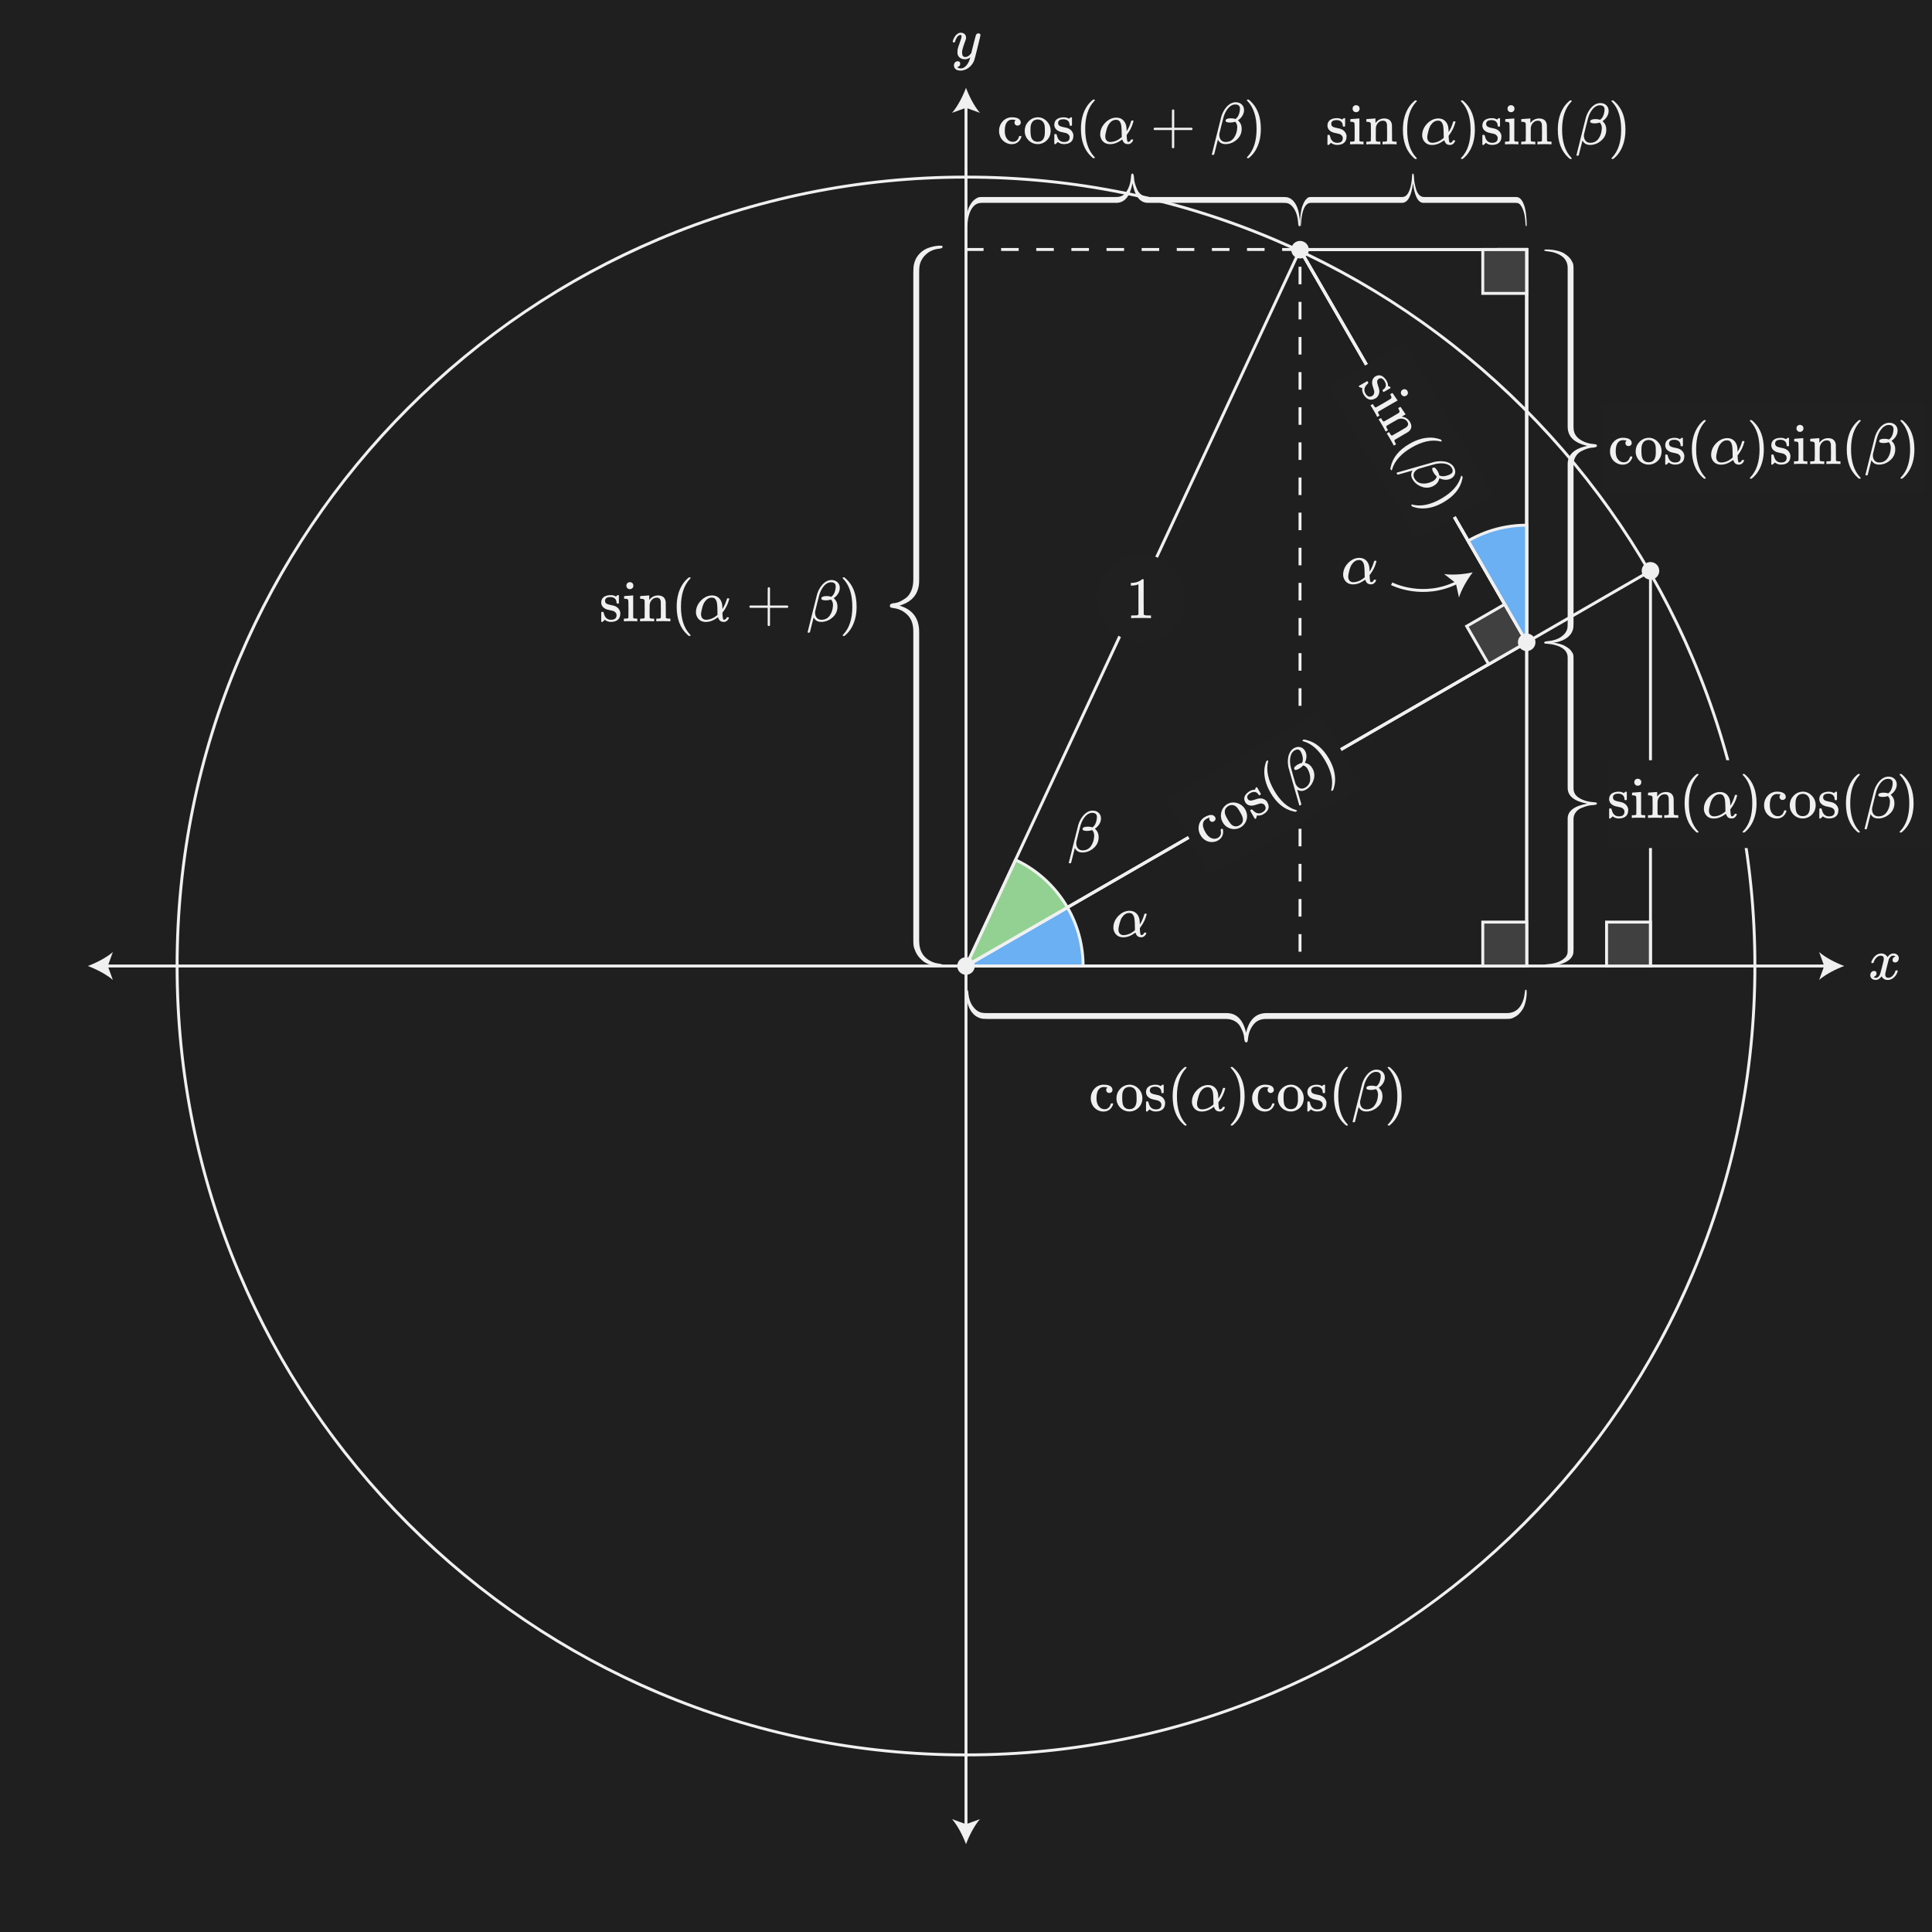 <?xml version="1.0" encoding="UTF-8"?><svg id="uuid-65ebe3e7-ae00-49ca-99d5-72245f95945e" xmlns="http://www.w3.org/2000/svg" width="660" height="660" viewBox="0 0 660 660"><defs><style>.uuid-74700a8e-8ad4-4caf-a08a-3c2cb1d11bf1{stroke-dasharray:0 0 6 6;}.uuid-74700a8e-8ad4-4caf-a08a-3c2cb1d11bf1,.uuid-7c5a48f1-4ec4-463b-9c56-10ef7e987da5,.uuid-439d1e03-3f8e-4aeb-82fd-4d0b9f5c05d2,.uuid-aa107756-3d47-46a9-a812-29159e0c4035,.uuid-38c8b15c-bc60-4c84-b2da-d5176f2763a1{stroke:#f0f0f0;stroke-miterlimit:10;}.uuid-74700a8e-8ad4-4caf-a08a-3c2cb1d11bf1,.uuid-38c8b15c-bc60-4c84-b2da-d5176f2763a1{fill:none;}.uuid-31003b8b-13cd-4ecf-805d-eb2c7b807a0e{fill:#f0f0f0;}.uuid-f7ae014a-5a3e-4137-aa88-ec760ccdafef,.uuid-60263fc3-a81b-4383-87f7-be51f2146369{fill:#202020;}.uuid-7c5a48f1-4ec4-463b-9c56-10ef7e987da5{fill:#6ab0f3;}.uuid-439d1e03-3f8e-4aeb-82fd-4d0b9f5c05d2{fill:#92d192;}.uuid-aa107756-3d47-46a9-a812-29159e0c4035{fill:#404040;}.uuid-60263fc3-a81b-4383-87f7-be51f2146369{opacity:.4;}</style></defs><rect class="uuid-f7ae014a-5a3e-4137-aa88-ec760ccdafef" width="660" height="660"/><rect class="uuid-60263fc3-a81b-4383-87f7-be51f2146369" width="660" height="660"/><g><path class="uuid-31003b8b-13cd-4ecf-805d-eb2c7b807a0e" d="m379.708,373.1c-.22.188-.477.28-.77.28s-.54-.1-.74-.3-.3-.446-.3-.74c0-.307.1-.56.3-.76.066-.066.097-.106.09-.12-.007-.013-.07-.026-.19-.04-.347-.053-.673-.08-.979-.08-.68,0-1.214.214-1.601.641-.626.626-.939,1.673-.939,3.14,0,1.094.206,1.953.62,2.58.546.813,1.279,1.22,2.2,1.22.333,0,.626-.066.88-.2.56-.279.946-.8,1.16-1.56.026-.106.06-.173.1-.2.04-.026.146-.04.32-.04h.279c.08.08.12.14.12.18,0,.254-.167.647-.5,1.181-.667.96-1.606,1.439-2.819,1.439-.667,0-1.301-.153-1.9-.46-1.32-.68-2.113-1.812-2.38-3.399-.014-.08-.021-.294-.021-.641s.007-.566.021-.66c.133-1.04.55-1.933,1.25-2.68.7-.746,1.562-1.187,2.59-1.32.013,0,.073-.003.18-.01s.2-.01.28-.01c1.72,0,2.727.453,3.02,1.36.04.119.061.273.061.46,0,.307-.11.553-.33.739Z"/><path class="uuid-31003b8b-13cd-4ecf-805d-eb2c7b807a0e" d="m381.397,375.22c0-1.213.387-2.256,1.16-3.13.773-.873,1.7-1.376,2.78-1.51.213-.026.38-.04.5-.04,1.16,0,2.167.427,3.02,1.28.934.934,1.4,2.06,1.4,3.38,0,.267-.033.58-.1.939-.16.841-.537,1.57-1.13,2.19-.594.62-1.311,1.037-2.15,1.25-.307.08-.653.12-1.04.12-.4,0-.754-.04-1.06-.12-1-.253-1.813-.783-2.44-1.59s-.94-1.73-.94-2.771Zm5.521-3.7c-.36-.159-.707-.239-1.04-.239-.4,0-.78.08-1.14.239-.747.374-1.193,1.101-1.341,2.181-.026.24-.04.667-.04,1.28,0,1.267.127,2.166.381,2.699.426.813,1.126,1.221,2.1,1.221,1.627,0,2.44-1.087,2.44-3.261v-.64c0-.866-.034-1.453-.101-1.76-.173-.813-.594-1.387-1.26-1.721Z"/><path class="uuid-31003b8b-13cd-4ecf-805d-eb2c7b807a0e" d="m396.738,373.18c0-.613-.188-1.093-.561-1.439s-.887-.521-1.54-.521c-1.227,0-1.84.434-1.84,1.3,0,.174.013.287.04.341.12.319.326.55.62.689.293.141.746.271,1.36.391.76.133,1.279.279,1.56.439.84.4,1.38,1.061,1.62,1.98.013.08.02.239.02.479,0,.947-.283,1.66-.85,2.141-.567.479-1.357.72-2.37.72-.8,0-1.493-.24-2.08-.72l-.16.14-.18.18c-.08.08-.16.153-.24.22l-.22.2h-.16c-.094,0-.18-.04-.26-.12v-1.58c0-.853.003-1.35.01-1.489.007-.141.037-.224.09-.25.026-.014.134-.021.32-.021.173,0,.276.014.31.04.033.027.07.12.11.28.106.507.28.967.52,1.38.467.68,1.113,1.021,1.94,1.021,1.293,0,1.94-.521,1.94-1.561,0-.387-.12-.7-.36-.939-.214-.254-.493-.434-.84-.54-.228-.054-.547-.127-.96-.221-.747-.146-1.254-.286-1.521-.42-.88-.413-1.394-1.033-1.54-1.859-.013-.054-.02-.153-.02-.301,0-1.533.939-2.393,2.82-2.58.053-.026.213-.026.479,0,.533,0,1,.101,1.4.301l.3.159.18-.14c.173-.146.32-.26.44-.34h.16c.093,0,.18.04.26.12v2.64l-.12.12h-.561c-.079-.08-.119-.16-.119-.24Z"/><path class="uuid-31003b8b-13cd-4ecf-805d-eb2c7b807a0e" d="m405.378,384.32c0,.12-.12.18-.36.18h-.26c-.094-.08-.28-.24-.56-.48-2.4-2.187-3.601-5.359-3.601-9.52,0-1.627.193-3.113.58-4.46.613-2.093,1.62-3.78,3.021-5.06.093-.08.199-.171.319-.271s.2-.17.24-.21h.26c.16,0,.26.02.3.06s.061.08.061.12c0,.054-.073.153-.22.301-2.067,2.187-3.101,5.359-3.101,9.52s1.033,7.333,3.101,9.52c.146.147.22.247.22.301Z"/><path class="uuid-31003b8b-13cd-4ecf-805d-eb2c7b807a0e" d="m412.237,370.68c.04,0,.109-.003.21-.01.1-.007.177-.01.229-.01.88,0,1.61.243,2.19.729.58.487.977,1.164,1.189,2.03.08.387.127.834.141,1.34v.58c.653-.986,1.153-2.093,1.5-3.32.053-.187.097-.296.13-.329s.137-.051.31-.051c.28,0,.42.047.42.141,0,.013-.026.127-.079.34-.388,1.479-1.067,2.867-2.04,4.16l-.221.279.021.48c.04,1.08.16,1.714.359,1.9.04.026.101.04.181.04.187-.027.359-.104.52-.23s.273-.276.34-.45c.027-.093.061-.149.101-.17.04-.02.14-.03.3-.03.267,0,.4.061.4.181,0,.08-.04.2-.12.359-.147.294-.36.544-.641.75-.279.207-.593.311-.939.311h-.141c-.906,0-1.513-.48-1.819-1.44l-.061-.14c-.707.467-1.1.72-1.18.76-.987.561-1.98.84-2.98.84-.946,0-1.71-.267-2.29-.8-.579-.533-.937-1.233-1.069-2.1-.014-.08-.021-.227-.021-.44,0-.347.021-.626.061-.84.2-1.2.779-2.276,1.74-3.23.96-.953,2.046-1.496,3.26-1.63Zm-3.32,6.42c0,.574.153,1.03.46,1.37s.733.511,1.28.511c.347,0,.733-.054,1.16-.16.746-.187,1.473-.547,2.18-1.08.093-.066.184-.137.27-.21.087-.073.157-.137.211-.19l.079-.08-.02-.18c0-.12-.004-.297-.01-.53-.007-.233-.011-.463-.011-.689-.013-.507-.023-.9-.029-1.181-.007-.279-.033-.623-.08-1.029-.047-.407-.11-.721-.19-.94s-.189-.443-.33-.67c-.14-.227-.319-.39-.54-.49-.22-.1-.477-.149-.77-.149-.92,0-1.727.486-2.42,1.46-.334.493-.613,1.167-.84,2.02-.268.974-.4,1.714-.4,2.22Z"/><path class="uuid-31003b8b-13cd-4ecf-805d-eb2c7b807a0e" d="m420.498,364.52l.08-.02h.439c.094.08.28.24.561.48,2.399,2.187,3.6,5.359,3.6,9.52,0,1.64-.193,3.12-.58,4.44-.613,2.106-1.62,3.8-3.02,5.079-.094.08-.2.171-.32.271s-.2.17-.24.21h-.239c-.16,0-.264-.014-.311-.04s-.07-.094-.07-.2c.014-.014.087-.1.221-.26,2.066-2.146,3.1-5.313,3.1-9.5s-1.033-7.354-3.1-9.5c-.134-.16-.207-.246-.221-.26,0-.106.033-.181.101-.221Z"/><path class="uuid-31003b8b-13cd-4ecf-805d-eb2c7b807a0e" d="m434.827,373.1c-.22.188-.477.28-.77.28s-.54-.1-.74-.3-.3-.446-.3-.74c0-.307.1-.56.3-.76.066-.066.097-.106.09-.12-.007-.013-.07-.026-.19-.04-.347-.053-.673-.08-.979-.08-.68,0-1.214.214-1.601.641-.626.626-.939,1.673-.939,3.14,0,1.094.206,1.953.62,2.58.546.813,1.279,1.22,2.2,1.22.333,0,.626-.066.88-.2.56-.279.946-.8,1.16-1.56.026-.106.06-.173.1-.2.04-.026.146-.04.32-.04h.279c.08.08.12.14.12.18,0,.254-.167.647-.5,1.181-.667.96-1.606,1.439-2.819,1.439-.667,0-1.301-.153-1.9-.46-1.32-.68-2.113-1.812-2.38-3.399-.014-.08-.021-.294-.021-.641s.007-.566.021-.66c.133-1.04.55-1.933,1.25-2.68.7-.746,1.562-1.187,2.59-1.32.013,0,.073-.003.18-.01s.2-.01.28-.01c1.72,0,2.727.453,3.02,1.36.04.119.061.273.061.46,0,.307-.11.553-.33.739Z"/><path class="uuid-31003b8b-13cd-4ecf-805d-eb2c7b807a0e" d="m436.517,375.22c0-1.213.387-2.256,1.16-3.13.773-.873,1.7-1.376,2.78-1.51.213-.026.38-.04.5-.04,1.16,0,2.167.427,3.02,1.28.934.934,1.4,2.06,1.4,3.38,0,.267-.033.58-.1.939-.16.841-.537,1.57-1.13,2.19-.594.62-1.311,1.037-2.15,1.25-.307.08-.653.12-1.04.12-.4,0-.754-.04-1.06-.12-1-.253-1.813-.783-2.44-1.59s-.94-1.73-.94-2.771Zm5.521-3.7c-.36-.159-.707-.239-1.04-.239-.4,0-.78.08-1.14.239-.747.374-1.193,1.101-1.341,2.181-.026.24-.04.667-.04,1.28,0,1.267.127,2.166.381,2.699.426.813,1.126,1.221,2.1,1.221,1.627,0,2.44-1.087,2.44-3.261v-.64c0-.866-.034-1.453-.101-1.76-.173-.813-.594-1.387-1.26-1.721Z"/><path class="uuid-31003b8b-13cd-4ecf-805d-eb2c7b807a0e" d="m451.857,373.18c0-.613-.188-1.093-.561-1.439s-.887-.521-1.54-.521c-1.227,0-1.84.434-1.84,1.3,0,.174.013.287.04.341.12.319.326.55.62.689.293.141.746.271,1.36.391.76.133,1.279.279,1.56.439.84.4,1.38,1.061,1.62,1.98.013.08.02.239.02.479,0,.947-.283,1.66-.85,2.141-.567.479-1.357.72-2.37.72-.8,0-1.493-.24-2.08-.72l-.16.14-.18.18c-.08.08-.16.153-.24.22l-.22.2h-.16c-.094,0-.18-.04-.26-.12v-1.58c0-.853.003-1.35.01-1.489.007-.141.037-.224.09-.25.026-.014.134-.021.32-.021.173,0,.276.014.31.04.033.027.07.12.11.28.106.507.28.967.52,1.38.467.68,1.113,1.021,1.94,1.021,1.293,0,1.94-.521,1.94-1.561,0-.387-.12-.7-.36-.939-.214-.254-.493-.434-.84-.54-.228-.054-.547-.127-.96-.221-.747-.146-1.254-.286-1.521-.42-.88-.413-1.394-1.033-1.54-1.859-.013-.054-.02-.153-.02-.301,0-1.533.939-2.393,2.82-2.58.053-.026.213-.026.479,0,.533,0,1,.101,1.4.301l.3.159.18-.14c.173-.146.32-.26.44-.34h.16c.093,0,.18.04.26.12v2.64l-.12.12h-.561c-.079-.08-.119-.16-.119-.24Z"/><path class="uuid-31003b8b-13cd-4ecf-805d-eb2c7b807a0e" d="m460.497,384.32c0,.12-.12.18-.36.18h-.26c-.094-.08-.28-.24-.56-.48-2.4-2.187-3.601-5.359-3.601-9.52,0-1.627.193-3.113.58-4.46.613-2.093,1.62-3.78,3.021-5.06.093-.08.199-.171.319-.271s.2-.17.24-.21h.26c.16,0,.26.02.3.06s.061.08.061.12c0,.054-.073.153-.22.301-2.067,2.187-3.101,5.359-3.101,9.52s1.033,7.333,3.101,9.52c.146.147.22.247.22.301Z"/><path class="uuid-31003b8b-13cd-4ecf-805d-eb2c7b807a0e" d="m462.197,383.38c-.08-.08-.12-.134-.12-.16,0-.04.53-2.173,1.59-6.399,1.061-4.227,1.617-6.434,1.67-6.62.36-1.12.86-2.08,1.5-2.88.347-.453.667-.78.96-.98.601-.507,1.273-.812,2.021-.92.026,0,.09-.003.189-.01.101-.007.177-.01.23-.01.84,0,1.523.25,2.05.75s.79,1.149.79,1.949c0,.654-.187,1.29-.56,1.91-.374.62-.881,1.144-1.521,1.57l.26.26c.681.68,1.021,1.554,1.021,2.62,0,1.373-.474,2.533-1.42,3.48-.947.946-2.067,1.52-3.36,1.72-.134.026-.38.04-.74.04-1.187,0-2.033-.46-2.54-1.38l-.08-.12-1.279,5.06c-.027.08-.16.12-.4.12h-.26Zm6.479-12.5c.507,0,1,.08,1.48.24l.12-.101c.706-.52,1.16-1.426,1.359-2.72.027-.12.04-.34.04-.66,0-.239-.007-.393-.02-.46-.187-.68-.693-1.02-1.521-1.02-.279,0-.52.026-.72.08-.693.187-1.333.649-1.92,1.39s-1.054,1.663-1.399,2.771c-.067.213-.32,1.193-.761,2.939-.439,1.747-.667,2.68-.68,2.8-.014.067-.021.207-.021.42,0,.747.197,1.337.591,1.771.393.434.923.65,1.59.65,1.2,0,2.14-.477,2.819-1.431.681-.953,1.054-2.123,1.12-3.51v-.12c0-.773-.233-1.393-.699-1.86-.561.188-1.127.28-1.7.28-1.054,0-1.58-.206-1.58-.62,0-.093.02-.187.06-.279.187-.374.8-.561,1.84-.561Z"/><path class="uuid-31003b8b-13cd-4ecf-805d-eb2c7b807a0e" d="m474.137,364.52l.08-.02h.439c.094.08.28.24.561.48,2.399,2.187,3.6,5.359,3.6,9.52,0,1.64-.193,3.12-.58,4.44-.613,2.106-1.62,3.8-3.02,5.079-.094.08-.2.171-.32.271s-.2.17-.24.21h-.239c-.16,0-.264-.014-.311-.04s-.07-.094-.07-.2c.014-.014.087-.1.221-.26,2.066-2.146,3.1-5.313,3.1-9.5s-1.033-7.354-3.1-9.5c-.134-.16-.207-.246-.221-.26,0-.106.033-.181.101-.221Z"/></g><path class="uuid-7c5a48f1-4ec4-463b-9c56-10ef7e987da5" d="m370,330c0-7.285-1.948-14.115-5.35-19.998l-34.65,19.998h40Z"/><polyline class="uuid-74700a8e-8ad4-4caf-a08a-3c2cb1d11bf1" points="330 85.226 444.107 85.226 444.107 330"/><path class="uuid-31003b8b-13cd-4ecf-805d-eb2c7b807a0e" d="m330,61c36.315,0,71.544,7.112,104.707,21.139,32.032,13.549,60.8,32.945,85.505,57.649,24.705,24.705,44.101,53.473,57.649,85.505,14.027,33.163,21.139,68.391,21.139,104.707s-7.112,71.544-21.139,104.707c-13.548,32.032-32.944,60.8-57.649,85.505-24.705,24.705-53.473,44.101-85.505,57.649-33.163,14.027-68.391,21.139-104.707,21.139s-71.544-7.112-104.707-21.139c-32.032-13.549-60.8-32.945-85.505-57.649-24.705-24.705-44.101-53.473-57.649-85.505-14.027-33.163-21.139-68.391-21.139-104.707s7.112-71.544,21.139-104.707c13.548-32.032,32.944-60.8,57.649-85.505,24.705-24.705,53.473-44.101,85.505-57.649,33.163-14.027,68.391-21.139,104.707-21.139m0-1c-149.117,0-270,120.883-270,270s120.883,270,270,270,270-120.883,270-270S479.117,60,330,60h0Z"/><g><line class="uuid-38c8b15c-bc60-4c84-b2da-d5176f2763a1" x1="330" y1="623.965" x2="330" y2="36.035"/><path class="uuid-31003b8b-13cd-4ecf-805d-eb2c7b807a0e" d="m330,630c1.054-2.84,2.852-6.363,4.756-8.547l-4.756,1.72-4.755-1.72c1.904,2.184,3.702,5.708,4.755,8.547Z"/><path class="uuid-31003b8b-13cd-4ecf-805d-eb2c7b807a0e" d="m330,30c1.054,2.84,2.852,6.363,4.756,8.547l-4.756-1.72-4.755,1.72c1.904-2.184,3.702-5.708,4.755-8.547Z"/></g><g><line class="uuid-38c8b15c-bc60-4c84-b2da-d5176f2763a1" x1="623.965" y1="330" x2="36.035" y2="330"/><path class="uuid-31003b8b-13cd-4ecf-805d-eb2c7b807a0e" d="m630,330c-2.84-1.054-6.363-2.852-8.547-4.756l1.72,4.756-1.72,4.755c2.184-1.904,5.708-3.702,8.547-4.755Z"/><path class="uuid-31003b8b-13cd-4ecf-805d-eb2c7b807a0e" d="m30,330c2.84-1.054,6.363-2.852,8.547-4.756l-1.72,4.756,1.72,4.755c-2.184-1.904-5.708-3.702-8.547-4.755Z"/></g><line class="uuid-38c8b15c-bc60-4c84-b2da-d5176f2763a1" x1="330" y1="330" x2="563.827" y2="195"/><g><path class="uuid-31003b8b-13cd-4ecf-805d-eb2c7b807a0e" d="m348.373,42.627c-.22.188-.477.28-.77.28s-.54-.1-.74-.3-.3-.446-.3-.74c0-.307.1-.56.3-.76.066-.066.097-.106.09-.12-.007-.013-.07-.026-.19-.04-.347-.053-.673-.08-.979-.08-.68,0-1.214.214-1.601.641-.626.626-.939,1.673-.939,3.14,0,1.094.206,1.953.62,2.58.546.813,1.279,1.22,2.2,1.22.333,0,.626-.066.88-.2.56-.279.946-.8,1.16-1.56.026-.106.06-.173.1-.2.04-.026.146-.04.32-.04h.279c.08.08.12.14.12.18,0,.254-.167.647-.5,1.181-.667.96-1.606,1.439-2.819,1.439-.667,0-1.301-.153-1.9-.46-1.32-.68-2.113-1.812-2.38-3.399-.014-.08-.021-.294-.021-.641s.007-.566.021-.66c.133-1.04.55-1.933,1.25-2.68.7-.746,1.562-1.187,2.59-1.32.013,0,.073-.003.18-.01s.2-.01.28-.01c1.72,0,2.727.453,3.02,1.36.04.119.061.273.061.46,0,.307-.11.553-.33.739Z"/><path class="uuid-31003b8b-13cd-4ecf-805d-eb2c7b807a0e" d="m350.062,44.747c0-1.213.387-2.256,1.16-3.13.773-.873,1.7-1.376,2.78-1.51.213-.026.38-.04.5-.04,1.16,0,2.167.427,3.02,1.28.934.934,1.4,2.06,1.4,3.38,0,.267-.033.58-.1.939-.16.841-.537,1.57-1.13,2.19-.594.62-1.311,1.037-2.15,1.25-.307.08-.653.12-1.04.12-.4,0-.754-.04-1.06-.12-1-.253-1.813-.783-2.44-1.59s-.94-1.73-.94-2.771Zm5.521-3.7c-.36-.159-.707-.239-1.04-.239-.4,0-.78.08-1.14.239-.747.374-1.193,1.101-1.341,2.181-.026.24-.04.667-.04,1.28,0,1.267.127,2.166.381,2.699.426.813,1.126,1.221,2.1,1.221,1.627,0,2.44-1.087,2.44-3.261v-.64c0-.866-.034-1.453-.101-1.76-.173-.813-.594-1.387-1.26-1.721Z"/><path class="uuid-31003b8b-13cd-4ecf-805d-eb2c7b807a0e" d="m365.403,42.707c0-.613-.188-1.093-.561-1.439s-.887-.521-1.54-.521c-1.227,0-1.84.434-1.84,1.3,0,.174.013.287.04.341.12.319.326.55.62.689.293.141.746.271,1.36.391.76.133,1.279.279,1.56.439.84.4,1.38,1.061,1.62,1.98.013.08.02.239.02.479,0,.947-.283,1.66-.85,2.141-.567.479-1.357.72-2.37.72-.8,0-1.493-.24-2.08-.72l-.16.14-.18.18c-.08.08-.16.153-.24.22l-.22.2h-.16c-.094,0-.18-.04-.26-.12v-1.58c0-.853.003-1.35.01-1.489.007-.141.037-.224.09-.25.026-.014.134-.021.32-.021.173,0,.276.014.31.04.033.027.07.12.11.28.106.507.28.967.52,1.38.467.68,1.113,1.021,1.94,1.021,1.293,0,1.94-.521,1.94-1.561,0-.387-.12-.7-.36-.939-.214-.254-.493-.434-.84-.54-.228-.054-.547-.127-.96-.221-.747-.146-1.254-.286-1.521-.42-.88-.413-1.394-1.033-1.54-1.859-.013-.054-.02-.153-.02-.301,0-1.533.939-2.393,2.82-2.58.053-.026.213-.026.479,0,.533,0,1,.101,1.4.301l.3.159.18-.14c.173-.146.32-.26.44-.34h.16c.093,0,.18.04.26.12v2.64l-.12.12h-.561c-.079-.08-.119-.16-.119-.24Z"/><path class="uuid-31003b8b-13cd-4ecf-805d-eb2c7b807a0e" d="m374.043,53.848c0,.12-.12.18-.36.18h-.26c-.094-.08-.28-.24-.56-.48-2.4-2.187-3.601-5.359-3.601-9.52,0-1.627.193-3.113.58-4.46.613-2.093,1.62-3.78,3.021-5.06.093-.08.199-.171.319-.271s.2-.17.24-.21h.26c.16,0,.26.02.3.06s.061.08.061.12c0,.054-.073.153-.22.301-2.067,2.187-3.101,5.359-3.101,9.52s1.033,7.333,3.101,9.52c.146.147.22.247.22.301Z"/><path class="uuid-31003b8b-13cd-4ecf-805d-eb2c7b807a0e" d="m380.902,40.207c.04,0,.109-.003.21-.01.1-.007.177-.01.229-.01.88,0,1.61.243,2.19.729.58.487.977,1.164,1.189,2.03.08.387.127.834.141,1.34v.58c.653-.986,1.153-2.093,1.5-3.32.053-.187.097-.296.13-.329s.137-.051.31-.051c.28,0,.42.047.42.141,0,.013-.026.127-.079.34-.388,1.479-1.067,2.867-2.04,4.16l-.221.279.021.48c.04,1.08.16,1.714.359,1.9.04.026.101.04.181.04.187-.027.359-.104.52-.23s.273-.276.34-.45c.027-.093.061-.149.101-.17.04-.02.14-.03.3-.03.267,0,.4.061.4.181,0,.08-.04.2-.12.359-.147.294-.36.544-.641.75-.279.207-.593.311-.939.311h-.141c-.906,0-1.513-.48-1.819-1.44l-.061-.14c-.707.467-1.1.72-1.18.76-.987.561-1.98.84-2.98.84-.946,0-1.71-.267-2.29-.8-.579-.533-.937-1.233-1.069-2.1-.014-.08-.021-.227-.021-.44,0-.347.021-.626.061-.84.2-1.2.779-2.276,1.74-3.23.96-.953,2.046-1.496,3.26-1.63Zm-3.32,6.42c0,.574.153,1.03.46,1.37s.733.511,1.28.511c.347,0,.733-.054,1.16-.16.746-.187,1.473-.547,2.18-1.08.093-.066.184-.137.27-.21.087-.073.157-.137.211-.19l.079-.08-.02-.18c0-.12-.004-.297-.01-.53-.007-.233-.011-.463-.011-.689-.013-.507-.023-.9-.029-1.181-.007-.279-.033-.623-.08-1.029-.047-.407-.11-.721-.19-.94s-.189-.443-.33-.67c-.14-.227-.319-.39-.54-.49-.22-.1-.477-.149-.77-.149-.92,0-1.727.486-2.42,1.46-.334.493-.613,1.167-.84,2.02-.268.974-.4,1.714-.4,2.22Z"/><path class="uuid-31003b8b-13cd-4ecf-805d-eb2c7b807a0e" d="m394.083,44.027c0-.173.093-.307.28-.4h5.979v-3l.021-3c.133-.173.26-.26.38-.26.173,0,.307.101.399.3v5.96h5.96c.2.107.301.24.301.4s-.101.293-.301.4h-5.96v5.96c-.093.187-.227.279-.399.279-.174,0-.308-.093-.4-.279v-5.96h-5.979c-.188-.094-.28-.227-.28-.4Z"/><path class="uuid-31003b8b-13cd-4ecf-805d-eb2c7b807a0e" d="m414.103,52.907c-.08-.08-.12-.134-.12-.16,0-.04.53-2.173,1.59-6.399,1.061-4.227,1.617-6.434,1.67-6.62.36-1.12.86-2.08,1.5-2.88.347-.453.667-.78.96-.98.601-.507,1.273-.812,2.021-.92.026,0,.09-.003.189-.01.101-.007.177-.01.23-.01.84,0,1.523.25,2.05.75s.79,1.149.79,1.949c0,.654-.187,1.29-.56,1.91-.374.62-.881,1.144-1.521,1.57l.26.26c.681.68,1.021,1.554,1.021,2.62,0,1.373-.474,2.533-1.42,3.48-.947.946-2.067,1.52-3.36,1.72-.134.026-.38.04-.74.04-1.187,0-2.033-.46-2.54-1.38l-.08-.12-1.279,5.06c-.027.08-.16.12-.4.12h-.26Zm6.479-12.5c.507,0,1,.08,1.48.24l.12-.101c.706-.52,1.16-1.426,1.359-2.72.027-.12.04-.34.04-.66,0-.239-.007-.393-.02-.46-.187-.68-.693-1.02-1.521-1.02-.279,0-.52.026-.72.08-.693.187-1.333.649-1.92,1.39s-1.054,1.663-1.399,2.771c-.067.213-.32,1.193-.761,2.939-.439,1.747-.667,2.68-.68,2.8-.014.067-.021.207-.021.42,0,.747.197,1.337.591,1.771.393.434.923.65,1.59.65,1.2,0,2.14-.477,2.819-1.431.681-.953,1.054-2.123,1.12-3.51v-.12c0-.773-.233-1.393-.699-1.86-.561.188-1.127.28-1.7.28-1.054,0-1.58-.206-1.58-.62,0-.093.02-.187.06-.279.187-.374.8-.561,1.84-.561Z"/><path class="uuid-31003b8b-13cd-4ecf-805d-eb2c7b807a0e" d="m426.043,34.047l.08-.02h.439c.094.08.28.24.561.48,2.399,2.187,3.6,5.359,3.6,9.52,0,1.64-.193,3.12-.58,4.44-.613,2.106-1.62,3.8-3.02,5.079-.094.08-.2.171-.32.271s-.2.17-.24.21h-.239c-.16,0-.264-.014-.311-.04s-.07-.094-.07-.2c.014-.014.087-.1.221-.26,2.066-2.146,3.1-5.313,3.1-9.5s-1.033-7.354-3.1-9.5c-.134-.16-.207-.246-.221-.26,0-.106.033-.181.101-.221Z"/></g><g><path class="uuid-31003b8b-13cd-4ecf-805d-eb2c7b807a0e" d="m210.628,205.929c0-.613-.188-1.093-.561-1.439s-.887-.521-1.54-.521c-1.227,0-1.84.434-1.84,1.3,0,.174.013.287.04.341.12.319.326.55.62.689.293.141.746.271,1.36.391.76.133,1.279.279,1.56.439.84.4,1.38,1.061,1.62,1.98.013.08.02.239.02.479,0,.947-.283,1.66-.85,2.141-.567.479-1.357.72-2.37.72-.8,0-1.493-.24-2.08-.72l-.16.14-.18.18c-.08.08-.16.153-.24.22l-.22.2h-.16c-.094,0-.18-.04-.26-.12v-1.58c0-.853.003-1.35.01-1.489.007-.141.037-.224.09-.25.026-.014.134-.021.32-.021.173,0,.276.014.31.04.033.027.07.12.11.28.106.507.28.967.52,1.38.467.68,1.113,1.021,1.94,1.021,1.293,0,1.94-.521,1.94-1.561,0-.387-.12-.7-.36-.939-.214-.254-.493-.434-.84-.54-.228-.054-.547-.127-.96-.221-.747-.146-1.254-.286-1.521-.42-.88-.413-1.394-1.033-1.54-1.859-.013-.054-.02-.153-.02-.301,0-1.533.939-2.393,2.82-2.58.053-.026.213-.026.479,0,.533,0,1,.101,1.4.301l.3.159.18-.14c.173-.146.32-.26.44-.34h.16c.093,0,.18.04.26.12v2.64l-.12.12h-.561c-.079-.08-.119-.16-.119-.24Z"/><path class="uuid-31003b8b-13cd-4ecf-805d-eb2c7b807a0e" d="m213.247,203.629c.054,0,.561-.036,1.521-.11.96-.072,1.453-.109,1.479-.109h.061v7.6c.066.134.146.217.24.25.093.033.326.057.699.07h.46v.92h-.159c-.147-.04-.841-.06-2.08-.06-1.214,0-1.94.02-2.181.06h-.16v-.92h.54c.561,0,.894-.093,1-.28.014-.026.021-.993.021-2.899,0-2-.027-3.067-.08-3.2-.106-.267-.5-.4-1.18-.4h-.221v-.46c0-.307.014-.46.04-.46Zm1.98-4.76c.333.026.606.144.82.35.213.207.319.49.319.851,0,.479-.18.819-.54,1.02-.173.12-.387.18-.64.18-.547,0-.934-.266-1.16-.8-.026-.08-.04-.213-.04-.399,0-.373.116-.667.351-.88.232-.214.529-.32.89-.32Z"/><path class="uuid-31003b8b-13cd-4ecf-805d-eb2c7b807a0e" d="m218.707,203.629c.053,0,.563-.036,1.53-.11.966-.072,1.463-.109,1.489-.109h.061v.8c0,.507.007.76.02.76l.021-.02c.72-1.026,1.74-1.54,3.06-1.54,1.533.054,2.38.807,2.54,2.26.014.094.021,1.021.021,2.78,0,1.707.006,2.573.02,2.6.106.188.44.28,1,.28h.54v.92h-.16c-.173-.04-.92-.06-2.239-.06s-2.067.02-2.24.06h-.16v-.92h.479c.707,0,1.061-.106,1.061-.32.013-.026.02-.946.02-2.76-.013-1.8-.026-2.753-.04-2.86-.093-.426-.243-.736-.449-.93-.207-.193-.523-.29-.95-.29-.601,0-1.127.227-1.58.68-.467.467-.74,1.054-.82,1.761v.37c0,.233-.003.529-.01.89s-.01.7-.01,1.02v.63c0,.221.003.417.01.591.007.173.01.33.01.47v.47c.106.188.44.28,1,.28h.54v.92h-.16c-.173-.04-.92-.06-2.239-.06s-2.067.02-2.24.06h-.16v-.92h.54c.56,0,.894-.093,1-.28v-.62c0-.187.003-.396.01-.63s.01-.493.01-.78v-.829c0-.413-.003-.857-.01-1.33-.007-.474-.01-.863-.01-1.17v-.46c-.04-.254-.137-.424-.29-.511-.153-.086-.45-.143-.89-.17h-.36v-.46c0-.307.013-.46.04-.46Z"/><path class="uuid-31003b8b-13cd-4ecf-805d-eb2c7b807a0e" d="m235.947,217.069c0,.12-.12.18-.36.18h-.26c-.094-.08-.28-.24-.56-.48-2.4-2.187-3.601-5.359-3.601-9.52,0-1.627.193-3.113.58-4.46.613-2.093,1.62-3.78,3.021-5.06.093-.08.199-.171.319-.271s.2-.17.24-.21h.26c.16,0,.26.02.3.06s.061.08.061.12c0,.054-.073.153-.22.301-2.067,2.187-3.101,5.359-3.101,9.52s1.033,7.333,3.101,9.52c.146.147.22.247.22.301Z"/><path class="uuid-31003b8b-13cd-4ecf-805d-eb2c7b807a0e" d="m242.808,203.429c.04,0,.109-.003.21-.01.1-.007.177-.01.229-.01.88,0,1.61.243,2.19.729.58.487.977,1.164,1.189,2.03.08.387.127.834.141,1.34v.58c.653-.986,1.153-2.093,1.5-3.32.053-.187.097-.296.13-.329s.137-.051.31-.051c.28,0,.42.047.42.141,0,.013-.026.127-.079.34-.388,1.479-1.067,2.867-2.04,4.16l-.221.279.021.48c.04,1.08.16,1.714.359,1.9.04.026.101.04.181.04.187-.027.359-.104.52-.23s.273-.276.34-.45c.027-.093.061-.149.101-.17.04-.02.14-.03.3-.03.267,0,.4.061.4.181,0,.08-.04.2-.12.359-.147.294-.36.544-.641.75-.279.207-.593.311-.939.311h-.141c-.906,0-1.513-.48-1.819-1.44l-.061-.14c-.707.467-1.1.72-1.18.76-.987.561-1.98.84-2.98.84-.946,0-1.71-.267-2.29-.8-.579-.533-.937-1.233-1.069-2.1-.014-.08-.021-.227-.021-.44,0-.347.021-.626.061-.84.2-1.2.779-2.276,1.74-3.23.96-.953,2.046-1.496,3.26-1.63Zm-3.32,6.42c0,.574.153,1.03.46,1.37s.733.511,1.28.511c.347,0,.733-.054,1.16-.16.746-.187,1.473-.547,2.18-1.08.093-.066.184-.137.27-.21.087-.073.157-.137.211-.19l.079-.08-.02-.18c0-.12-.004-.297-.01-.53-.007-.233-.011-.463-.011-.689-.013-.507-.023-.9-.029-1.181-.007-.279-.033-.623-.08-1.029-.047-.407-.11-.721-.19-.94s-.189-.443-.33-.67c-.14-.227-.319-.39-.54-.49-.22-.1-.477-.149-.77-.149-.92,0-1.727.486-2.42,1.46-.334.493-.613,1.167-.84,2.02-.268.974-.4,1.714-.4,2.22Z"/><path class="uuid-31003b8b-13cd-4ecf-805d-eb2c7b807a0e" d="m255.987,207.249c0-.173.093-.307.28-.4h5.979v-3l.021-3c.133-.173.26-.26.38-.26.173,0,.307.101.399.3v5.96h5.96c.2.107.301.24.301.4s-.101.293-.301.4h-5.96v5.96c-.093.187-.227.279-.399.279-.174,0-.308-.093-.4-.279v-5.96h-5.979c-.188-.094-.28-.227-.28-.4Z"/><path class="uuid-31003b8b-13cd-4ecf-805d-eb2c7b807a0e" d="m276.008,216.129c-.08-.08-.12-.134-.12-.16,0-.04.53-2.173,1.59-6.399,1.061-4.227,1.617-6.434,1.67-6.62.36-1.12.86-2.08,1.5-2.88.347-.453.667-.78.96-.98.601-.507,1.273-.812,2.021-.92.026,0,.09-.003.189-.01.101-.007.177-.01.23-.01.84,0,1.523.25,2.05.75s.79,1.149.79,1.949c0,.654-.187,1.29-.56,1.91-.374.62-.881,1.144-1.521,1.57l.26.26c.681.68,1.021,1.554,1.021,2.62,0,1.373-.474,2.533-1.42,3.48-.947.946-2.067,1.52-3.36,1.72-.134.026-.38.04-.74.04-1.187,0-2.033-.46-2.54-1.38l-.08-.12-1.279,5.06c-.027.08-.16.12-.4.12h-.26Zm6.479-12.5c.507,0,1,.08,1.48.24l.12-.101c.706-.52,1.16-1.426,1.359-2.72.027-.12.04-.34.04-.66,0-.239-.007-.393-.02-.46-.187-.68-.693-1.02-1.521-1.02-.279,0-.52.026-.72.08-.693.187-1.333.649-1.92,1.39s-1.054,1.663-1.399,2.771c-.067.213-.32,1.193-.761,2.939-.439,1.747-.667,2.68-.68,2.8-.014.067-.021.207-.021.42,0,.747.197,1.337.591,1.771.393.434.923.65,1.59.65,1.2,0,2.14-.477,2.819-1.431.681-.953,1.054-2.123,1.12-3.51v-.12c0-.773-.233-1.393-.699-1.86-.561.188-1.127.28-1.7.28-1.054,0-1.58-.206-1.58-.62,0-.093.02-.187.06-.279.187-.374.8-.561,1.84-.561Z"/><path class="uuid-31003b8b-13cd-4ecf-805d-eb2c7b807a0e" d="m287.947,197.269l.08-.02h.439c.094.08.28.24.561.48,2.399,2.187,3.6,5.359,3.6,9.52,0,1.64-.193,3.12-.58,4.44-.613,2.106-1.62,3.8-3.02,5.079-.094.08-.2.171-.32.271s-.2.17-.24.21h-.239c-.16,0-.264-.014-.311-.04s-.07-.094-.07-.2c.014-.014.087-.1.221-.26,2.066-2.146,3.1-5.313,3.1-9.5s-1.033-7.354-3.1-9.5c-.134-.16-.207-.246-.221-.26,0-.106.033-.181.101-.221Z"/></g><path class="uuid-31003b8b-13cd-4ecf-805d-eb2c7b807a0e" d="m322,329.881c0-.264-.12-.433-.361-.508-.241-.075-.657-.156-1.25-.243-.593-.087-1.111-.217-1.556-.391-3.222-1.241-4.833-3.699-4.833-7.375v-105.469c0-4.676-2.236-7.677-6.708-9.005,4.472-1.326,6.708-4.178,6.708-8.549v-105.009c0-1.065.038-1.871.111-2.413.26-1.524.977-2.839,2.153-3.949,1.176-1.109,2.634-1.772,4.375-1.991.036,0,.143-.01.319-.032.176-.022.302-.044.374-.066.076-.022.177-.055.307-.099.13-.045.222-.124.278-.239.056-.112.083-.237.083-.373,0-.566-4.126-.165-6.288,1.202-2.163,1.368-3.382,3.354-3.657,5.958-.037.439-.055,1.084-.055,1.938v104.746c0,1.479-.246,2.774-.736,3.883-.491,1.11-1.126,1.931-1.903,2.464-.777.532-1.43.919-1.958,1.158-.528.24-1.061.404-1.598.489-.111,0-.273.012-.486.034-.212.022-.383.059-.514.114-.129.054-.259.103-.388.147-.13.043-.232.119-.306.229-.074.108-.111.229-.111.359,0,.173.028.315.083.424.056.109.157.191.306.245.148.054.301.092.458.114.157.022.366.054.626.097.259.044.499.087.721.131,1.37.305,2.606.989,3.709,2.054,1.102,1.068,1.763,2.427,1.986,4.079.074.435.111,1.088.111,1.958v104.979c0,.873.032,1.57.096,2.093.064.521.312,1.251.742,2.189.431.937,1.058,1.78,1.883,2.525,2.279,2.477,7.278,2.532,7.278,2.101"/><path class="uuid-31003b8b-13cd-4ecf-805d-eb2c7b807a0e" d="m330.127,77.297c.163,0,.268-.12.314-.361.046-.24.096-.657.15-1.25.054-.593.134-1.11.242-1.556.767-3.222,2.286-4.833,4.558-4.833h45.917c2.891,0,4.746-2.236,5.566-6.708.82,4.472,2.582,6.708,5.284,6.708h46.133c.658,0,1.156.037,1.492.11.942.261,1.755.978,2.441,2.154.685,1.176,1.095,2.634,1.23,4.374,0,.037.006.144.02.32.013.176.027.302.041.375.013.075.034.177.061.306.028.131.077.223.148.278.069.056.146.083.231.083.35,0,.102-4.125-.743-6.289-.846-2.162-2.073-3.381-3.682-3.656-.271-.036-.67-.055-1.197-.055h-45.971c-.914,0-1.714-.245-2.399-.736-.686-.49-1.194-1.125-1.523-1.903-.33-.776-.568-1.43-.716-1.958-.148-.529-.249-1.061-.302-1.598,0-.111-.008-.273-.021-.486-.013-.213-.037-.384-.07-.514-.034-.129-.063-.26-.091-.388-.027-.131-.074-.232-.141-.306-.067-.074-.141-.111-.222-.111-.107,0-.195.027-.262.083-.067.056-.118.157-.152.306-.034.147-.057.3-.07.458-.013.157-.034.367-.06.625-.028.26-.054.5-.081.722-.188,1.37-.611,2.607-1.27,3.709-.659,1.101-1.5,1.763-2.521,1.986-.269.074-.672.11-1.21.11h-45.615c-.539,0-.971.033-1.294.097-.322.064-.773.312-1.353.743-.579.43-1.1,1.057-1.561,1.883-1.531,2.279-1.565,7.278-1.298,7.278"/><path class="uuid-31003b8b-13cd-4ecf-805d-eb2c7b807a0e" d="m639.38,328.993c-.08-.08-.12-.153-.12-.221.054-.359.26-.819.62-1.38.627-.946,1.413-1.493,2.36-1.64.187-.026.326-.04.42-.04.467,0,.896.12,1.29.359.393.24.677.54.85.9.173-.227.28-.366.32-.42.493-.56,1.06-.84,1.7-.84.546,0,.989.156,1.33.47.34.313.51.697.51,1.15,0,.413-.117.76-.351,1.04-.233.279-.543.42-.93.42-.253,0-.46-.073-.62-.221-.16-.146-.24-.34-.24-.579,0-.613.334-1.033,1-1.261,0-.013-.073-.06-.22-.14-.133-.08-.327-.12-.58-.12-.173,0-.3.014-.38.04-.507.214-.88.653-1.12,1.32-.04.106-.233.85-.58,2.229s-.533,2.157-.56,2.33c-.04.2-.061.4-.061.601,0,.319.094.573.28.76s.434.28.74.28c.56,0,1.066-.237,1.52-.711.453-.473.761-.996.92-1.569.04-.134.08-.21.12-.23.04-.02.146-.029.32-.029.253,0,.38.053.38.159,0,.014-.014.087-.04.221-.227.826-.693,1.547-1.399,2.16-.627.493-1.287.739-1.98.739-.934,0-1.64-.42-2.12-1.26-.387.6-.88,1-1.479,1.2-.12.026-.294.04-.521.04-.773,0-1.319-.273-1.64-.82-.134-.227-.2-.493-.2-.8,0-.4.12-.74.36-1.021.239-.279.546-.42.92-.42.573,0,.859.28.859.841,0,.493-.233.853-.699,1.079-.027.014-.061.03-.101.051-.04.02-.073.036-.1.05-.027.014-.047.02-.061.02l-.06.021c0,.04.1.1.3.18.16.067.333.101.521.101.479,0,.893-.301,1.239-.9.146-.24.407-1.106.78-2.6.08-.307.167-.647.26-1.021.094-.373.163-.66.21-.86.047-.199.077-.319.091-.359.066-.36.1-.62.1-.78,0-.32-.087-.573-.26-.76-.174-.187-.414-.28-.721-.28-.6,0-1.119.23-1.56.69s-.747.989-.92,1.59c-.027.12-.057.189-.09.21-.034.02-.144.03-.33.03h-.28Z"/><path class="uuid-31003b8b-13cd-4ecf-805d-eb2c7b807a0e" d="m334.264,11.401c.187,0,.347.05.48.15.133.1.199.236.199.41,0,.173-.326,1.573-.979,4.199-.653,2.627-1.027,4.067-1.12,4.32-.214.653-.557,1.257-1.03,1.81-.474.554-1.023.99-1.649,1.311-.721.347-1.394.52-2.021.52-1.014,0-1.7-.319-2.06-.96-.134-.187-.2-.453-.2-.8,0-.453.126-.807.38-1.06.28-.254.573-.38.88-.38.587,0,.88.279.88.84,0,.493-.233.853-.7,1.08-.026.013-.06.029-.1.05-.04.02-.073.036-.1.05-.027.014-.047.021-.061.021l-.06.02c.04.08.18.167.42.26.213.08.427.12.64.12h.16c.227,0,.4-.014.521-.04.506-.146.986-.486,1.439-1.02.453-.534.8-1.174,1.04-1.92.146-.44.22-.7.22-.78,0-.014-.013-.01-.04.01-.026.021-.066.05-.12.09-.493.36-1.039.54-1.64.54-.68,0-1.24-.16-1.68-.479-.44-.32-.728-.78-.86-1.38-.014-.094-.02-.301-.02-.62s.013-.566.04-.74c.093-.573.399-1.553.92-2.94.293-.786.439-1.333.439-1.64,0-.187-.017-.316-.05-.39s-.11-.11-.229-.11h-.101c-.307,0-.6.14-.88.42-.427.427-.753,1.067-.979,1.92,0,.014-.008.037-.021.07-.014.033-.023.054-.03.06-.007.007-.017.018-.029.03-.014.014-.037.021-.07.021h-.53c-.106-.107-.127-.261-.06-.46.279-.934.7-1.66,1.26-2.181.453-.427.927-.64,1.42-.64.561,0,1.007.153,1.34.46s.5.733.5,1.28c-.026.253-.047.393-.06.42,0,.08-.101.366-.3.859-.547,1.48-.874,2.567-.98,3.261-.014.106-.02.26-.02.46,0,.507.08.893.239,1.159.16.268.453.4.88.4.307,0,.597-.08.87-.24s.48-.316.62-.47c.141-.153.316-.363.53-.63,0-.014.123-.517.37-1.51.246-.993.503-2.004.77-3.03s.42-1.58.46-1.66c.174-.36.46-.54.86-.54Z"/><line class="uuid-38c8b15c-bc60-4c84-b2da-d5176f2763a1" x1="444.107" y1="85.297" x2="521.54" y2="219.414"/><rect class="uuid-aa107756-3d47-46a9-a812-29159e0c4035" x="548.827" y="315" width="15" height="15"/><line class="uuid-38c8b15c-bc60-4c84-b2da-d5176f2763a1" x1="563.827" y1="330" x2="563.827" y2="195"/><circle class="uuid-31003b8b-13cd-4ecf-805d-eb2c7b807a0e" cx="563.827" cy="195" r="3"/><polyline class="uuid-38c8b15c-bc60-4c84-b2da-d5176f2763a1" points="521.54 330 521.54 85.226 444.107 85.226"/><polygon class="uuid-38c8b15c-bc60-4c84-b2da-d5176f2763a1" points="521.54 219.414 330 330 521.54 330 521.54 219.414"/><polygon class="uuid-38c8b15c-bc60-4c84-b2da-d5176f2763a1" points="521.54 85.226 444.107 85.297 521.54 219.414 521.54 85.226"/><path class="uuid-31003b8b-13cd-4ecf-805d-eb2c7b807a0e" d="m365.234,294.896c-.08-.08-.12-.134-.12-.16,0-.04.53-2.173,1.59-6.399,1.061-4.227,1.617-6.434,1.67-6.62.36-1.12.86-2.08,1.5-2.88.347-.453.667-.78.96-.98.601-.507,1.273-.812,2.021-.92.026,0,.09-.003.189-.01.101-.007.177-.01.23-.01.84,0,1.523.25,2.05.75s.79,1.149.79,1.949c0,.654-.187,1.29-.56,1.91-.374.62-.881,1.144-1.521,1.57l.26.26c.681.68,1.021,1.554,1.021,2.62,0,1.373-.474,2.533-1.42,3.48-.947.946-2.067,1.52-3.36,1.72-.134.026-.38.04-.74.04-1.187,0-2.033-.46-2.54-1.38l-.08-.12-1.279,5.06c-.027.08-.16.12-.4.12h-.26Zm6.479-12.5c.507,0,1,.08,1.48.24l.12-.101c.706-.52,1.16-1.426,1.359-2.72.027-.12.04-.34.04-.66,0-.239-.007-.393-.02-.46-.187-.68-.693-1.02-1.521-1.02-.279,0-.52.026-.72.08-.693.187-1.333.649-1.92,1.39s-1.054,1.663-1.399,2.771c-.067.213-.32,1.193-.761,2.939-.439,1.747-.667,2.68-.68,2.8-.014.067-.021.207-.021.42,0,.747.197,1.337.591,1.771.393.434.923.65,1.59.65,1.2,0,2.14-.477,2.819-1.431.681-.953,1.054-2.123,1.12-3.51v-.12c0-.773-.233-1.393-.699-1.86-.561.188-1.127.28-1.7.28-1.054,0-1.58-.206-1.58-.62,0-.093.02-.187.06-.279.187-.374.8-.561,1.84-.561Z"/><path class="uuid-439d1e03-3f8e-4aeb-82fd-4d0b9f5c05d2" d="m330,330l34.65-19.998c-4.087-7.066-10.273-12.766-17.706-16.246l-16.944,36.245Z"/><polygon class="uuid-38c8b15c-bc60-4c84-b2da-d5176f2763a1" points="444.107 85.297 330 330 521.54 219.414 444.107 85.297"/><circle class="uuid-f7ae014a-5a3e-4137-aa88-ec760ccdafef" cx="389.958" cy="204.414" r="15"/><path class="uuid-31003b8b-13cd-4ecf-805d-eb2c7b807a0e" d="m392.973,211.166c-.227-.04-1.287-.06-3.18-.06-1.867,0-2.914.02-3.141.06h-.24v-.92h.521c.773,0,1.273-.021,1.5-.061.106-.013.267-.093.479-.239v-10.34c-.026,0-.079.02-.159.06-.614.24-1.301.367-2.061.38h-.38v-.92h.38c1.12-.04,2.054-.293,2.8-.76.24-.134.447-.287.62-.46.026-.04.106-.061.24-.061.133,0,.247.04.34.12v5.98l.021,6c.199.2.633.3,1.3.3h1.18v.92h-.22Z"/><rect class="uuid-aa107756-3d47-46a9-a812-29159e0c4035" x="503.794" y="209.169" width="15" height="15" transform="translate(579.301 767.798) rotate(-120)"/><path class="uuid-31003b8b-13cd-4ecf-805d-eb2c7b807a0e" d="m521.38,338.086c-.205,0-.337.12-.395.361-.058.241-.121.657-.189,1.25-.068.593-.169,1.111-.304,1.556-.966,3.222-2.878,4.833-5.738,4.833h-82.065c-3.638,0-5.974,2.236-7.006,6.708-1.032-4.472-3.251-6.708-6.652-6.708h-81.707c-.828,0-1.456-.037-1.878-.111-1.186-.26-2.209-.976-3.073-2.153-.863-1.176-1.379-2.634-1.549-4.375,0-.036-.008-.143-.025-.319-.017-.176-.034-.302-.051-.374-.017-.076-.043-.177-.077-.307-.035-.13-.097-.222-.186-.277-.087-.055-.184-.083-.291-.083-.441,0-.128,4.126.935,6.288,1.065,2.163,2.61,3.382,4.636,3.657.342.037.844.055,1.508.055h81.503c1.151,0,2.159.246,3.022.736.864.491,1.503,1.126,1.917,1.903.414.777.715,1.43.901,1.958.187.528.314,1.061.381,1.598,0,.111.01.273.026.486.017.212.046.383.089.514.042.129.08.259.114.388.034.13.093.232.178.306.084.074.178.111.279.111.135,0,.245-.028.33-.083.085-.056.148-.157.191-.306.042-.148.072-.301.089-.458.017-.157.042-.366.076-.626.034-.259.068-.499.102-.721.237-1.37.769-2.606,1.599-3.709.831-1.102,1.888-1.763,3.174-1.986.338-.074.847-.111,1.524-.111h81.684c.679,0,1.222-.032,1.629-.096.405-.064.974-.312,1.703-.743.729-.431,1.385-1.058,1.965-1.883,1.927-2.279,1.97-7.278,1.634-7.278"/><rect class="uuid-aa107756-3d47-46a9-a812-29159e0c4035" x="506.54" y="315" width="15" height="15"/><path class="uuid-31003b8b-13cd-4ecf-805d-eb2c7b807a0e" d="m527.54,219.538c0,.158.12.259.361.304.24.045.657.093,1.25.146.593.052,1.11.13,1.556.234,3.222.743,4.833,2.215,4.833,4.417v44.5c0,2.802,2.237,4.599,6.708,5.394-4.472.794-6.708,2.502-6.708,5.121v44.709c0,.638-.037,1.121-.11,1.446-.261.913-.978,1.701-2.154,2.365-1.176.664-2.634,1.062-4.374,1.192-.037,0-.144.006-.32.019-.176.013-.301.026-.375.039-.075.013-.177.033-.306.06-.131.027-.223.074-.278.143-.056.067-.083.142-.083.224,0,.339,4.125.099,6.289-.72,2.162-.82,3.381-2.009,3.656-3.569.036-.263.055-.649.055-1.161v-44.552c0-.886.245-1.661.736-2.325.49-.665,1.125-1.157,1.903-1.476.776-.319,1.43-.55,1.958-.694.529-.143,1.061-.241,1.597-.292.111,0,.273-.007.486-.02.213-.013.384-.036.514-.068.129-.033.26-.061.388-.088.131-.026.232-.071.306-.137.074-.065.111-.137.111-.215,0-.104-.027-.189-.083-.254-.056-.065-.157-.114-.306-.147-.147-.033-.3-.055-.458-.068-.157-.013-.367-.033-.625-.058-.26-.027-.5-.052-.722-.079-1.37-.182-2.607-.592-3.709-1.231-1.101-.639-1.763-1.454-1.986-2.443-.074-.26-.11-.651-.11-1.172v-44.207c0-.523-.033-.941-.097-1.254-.064-.312-.312-.75-.743-1.311-.43-.562-1.057-1.066-1.883-1.513-2.279-1.484-7.278-1.517-7.278-1.258"/><path class="uuid-31003b8b-13cd-4ecf-805d-eb2c7b807a0e" d="m385.405,311.16c.04,0,.109-.004.21-.01.1-.008.177-.01.229-.01.88,0,1.61.242,2.19.729.58.488.977,1.164,1.189,2.031.08.387.127.834.141,1.34v.58c.653-.986,1.153-2.094,1.5-3.32.053-.188.097-.297.13-.33s.137-.051.31-.051c.28,0,.42.047.42.141,0,.014-.026.127-.079.34-.388,1.48-1.067,2.867-2.04,4.16l-.221.279.021.48c.04,1.08.16,1.715.359,1.9.04.027.101.041.181.041.187-.027.359-.104.52-.23s.273-.277.34-.451c.027-.092.061-.148.101-.17.04-.02.14-.029.3-.029.267,0,.4.061.4.18,0,.08-.04.201-.12.359-.147.295-.36.545-.641.75-.279.207-.593.311-.939.311h-.141c-.906,0-1.513-.48-1.819-1.439l-.061-.141c-.707.467-1.1.721-1.18.76-.987.561-1.98.84-2.98.84-.946,0-1.71-.266-2.29-.799-.579-.533-.937-1.234-1.069-2.1-.014-.08-.021-.227-.021-.441,0-.346.021-.625.061-.84.2-1.199.779-2.275,1.74-3.23.96-.953,2.046-1.496,3.26-1.629Zm-3.32,6.42c0,.574.153,1.029.46,1.369s.733.512,1.28.512c.347,0,.733-.055,1.16-.16.746-.188,1.473-.547,2.18-1.08.093-.066.184-.137.27-.211.087-.072.157-.137.211-.189l.079-.08-.02-.18c0-.121-.004-.297-.01-.531-.007-.232-.011-.463-.011-.689-.013-.506-.023-.9-.029-1.18-.007-.279-.033-.623-.08-1.029-.047-.408-.11-.721-.19-.941-.08-.219-.189-.443-.33-.67-.14-.227-.319-.389-.54-.49-.22-.1-.477-.148-.77-.148-.92,0-1.727.486-2.42,1.459-.334.494-.613,1.168-.84,2.02-.268.975-.4,1.715-.4,2.221Z"/><circle class="uuid-31003b8b-13cd-4ecf-805d-eb2c7b807a0e" cx="330" cy="330" r="3"/><g><rect class="uuid-f7ae014a-5a3e-4137-aa88-ec760ccdafef" x="402.035" y="256.018" width="60" height="30" transform="translate(-77.627 252.327) rotate(-30)"/><g><path class="uuid-31003b8b-13cd-4ecf-805d-eb2c7b807a0e" d="m415.205,279.98c-.096.271-.273.48-.527.627-.254.147-.516.184-.791.111-.273-.074-.482-.237-.629-.492-.152-.266-.193-.533-.121-.807.025-.092.031-.141.02-.15-.014-.007-.074.014-.186.061-.326.129-.623.268-.889.421-.588.34-.943.792-1.066,1.355-.229.854.023,1.919.758,3.188.547.947,1.154,1.588,1.826,1.924.879.432,1.719.418,2.516-.043.289-.166.508-.371.662-.613.344-.521.42-1.166.225-1.932-.031-.104-.035-.179-.014-.223.021-.043.107-.107.258-.195l.24-.139c.109.029.174.061.195.096.127.219.178.644.156,1.271-.098,1.166-.672,2.051-1.721,2.656-.578.334-1.203.518-1.877.553-1.482.071-2.736-.514-3.76-1.754-.053-.062-.166-.244-.338-.545-.174-.301-.277-.494-.312-.582-.406-.967-.49-1.949-.258-2.945s.76-1.809,1.582-2.439c.012-.006.062-.039.152-.098.088-.059.168-.108.236-.148,1.49-.859,2.588-.971,3.295-.332.096.084.189.207.283.368.154.266.182.534.084.806Z"/><path class="uuid-31003b8b-13cd-4ecf-805d-eb2c7b807a0e" d="m417.729,280.972c-.607-1.05-.793-2.147-.561-3.29.232-1.144.785-2.043,1.652-2.698.172-.13.309-.225.414-.284,1.004-.58,2.09-.715,3.254-.401,1.275.341,2.244,1.083,2.904,2.227.133.231.26.519.383.863.281.809.32,1.629.117,2.462-.205.834-.617,1.554-1.238,2.158-.225.223-.506.431-.84.624-.348.2-.674.343-.979.426-.992.28-1.961.228-2.908-.157-.945-.385-1.68-1.027-2.199-1.929Zm2.93-5.965c-.391.042-.73.146-1.02.313-.348.199-.637.459-.867.776-.461.697-.482,1.55-.07,2.56.096.221.299.598.605,1.129.633,1.096,1.191,1.812,1.678,2.146.777.492,1.586.494,2.43.008,1.408-.814,1.57-2.162.482-4.045l-.318-.554c-.434-.75-.758-1.241-.969-1.474-.555-.618-1.207-.904-1.951-.86Z"/><path class="uuid-31003b8b-13cd-4ecf-805d-eb2c7b807a0e" d="m429.994,271.535c-.307-.531-.709-.854-1.205-.967s-1.029-.008-1.594.318c-1.062.613-1.377,1.296-.943,2.047.086.15.154.242.205.274.264.217.557.313.881.287.324-.024.781-.139,1.373-.342.725-.265,1.248-.397,1.57-.399.928-.073,1.727.229,2.395.905.051.063.137.197.256.405.475.82.584,1.58.334,2.279-.252.698-.814,1.302-1.691,1.809-.693.399-1.414.537-2.162.416l-.068.201-.066.245c-.029.109-.062.213-.098.311l-.09.283-.139.08c-.082.047-.176.056-.285.026l-.791-1.369c-.426-.738-.672-1.17-.736-1.295s-.078-.211-.047-.261c.016-.024.105-.085.268-.178.15-.087.246-.126.287-.12.043.007.121.068.236.188.346.386.727.697,1.141.936.744.355,1.475.326,2.189-.087,1.121-.646,1.422-1.421.9-2.321-.193-.336-.453-.547-.781-.634-.312-.112-.645-.129-.998-.048-.223.067-.537.164-.941.289-.721.246-1.229.379-1.525.396-.969.082-1.725-.198-2.264-.84-.039-.041-.094-.123-.168-.251-.768-1.328-.383-2.542,1.152-3.646.033-.049.172-.129.416-.239.461-.267.916-.413,1.363-.439l.338-.013.086-.21c.076-.214.148-.386.211-.515l.139-.08c.082-.047.176-.055.285-.025l1.32,2.285-.043.164-.486.281c-.107-.03-.184-.08-.223-.148Z"/><path class="uuid-31003b8b-13cd-4ecf-805d-eb2c7b807a0e" d="m443.047,276.863c.059.104-.016.215-.223.336l-.225.129c-.121-.021-.363-.067-.725-.137-3.174-.693-5.799-2.84-7.879-6.443-.812-1.408-1.389-2.793-1.727-4.152-.516-2.119-.488-4.084.086-5.893.039-.115.086-.247.141-.394.055-.146.088-.247.104-.302l.225-.13c.139-.08.234-.112.289-.099.055.016.092.039.113.074.025.047.012.17-.041.37-.697,2.927-.006,6.192,2.074,9.794,2.08,3.604,4.562,5.834,7.445,6.694.201.055.314.104.342.151Z"/><path class="uuid-31003b8b-13cd-4ecf-805d-eb2c7b807a0e" d="m444.047,275.199c-.109-.029-.17-.057-.184-.079-.02-.034-.627-2.147-1.822-6.337-1.195-4.191-1.816-6.381-1.863-6.568-.248-1.15-.297-2.231-.143-3.244.074-.565.188-1.01.342-1.329.268-.739.697-1.341,1.289-1.807.023-.013.078-.048.16-.104.084-.056.148-.097.195-.124.727-.42,1.443-.545,2.15-.375.705.17,1.258.601,1.658,1.293.326.566.482,1.211.471,1.934-.014.725-.191,1.432-.531,2.121l.354.095c.93.249,1.66.835,2.193,1.759.688,1.189.857,2.431.512,3.725-.348,1.293-1.031,2.35-2.051,3.17-.102.089-.309.225-.621.404-1.027.594-1.99.618-2.889.074l-.131-.063,1.422,5.021c.018.083-.078.185-.285.304l-.227.131Zm-.639-14.065c.439-.253.906-.431,1.402-.532l.055-.147c.352-.803.291-1.815-.184-3.034-.035-.119-.135-.314-.295-.592-.119-.208-.201-.338-.246-.389-.502-.496-1.111-.537-1.826-.123-.242.14-.438.282-.584.43-.508.508-.83,1.229-.969,2.162-.137.936-.08,1.968.174,3.1.049.219.32,1.193.811,2.926.494,1.732.764,2.654.812,2.765.021.065.086.19.191.374.373.646.84,1.059,1.396,1.238s1.125.102,1.703-.232c1.039-.6,1.613-1.482,1.727-2.648.111-1.166-.15-2.365-.785-3.6l-.061-.104c-.387-.67-.898-1.09-1.535-1.262-.393.442-.836.807-1.332,1.093-.914.526-1.473.612-1.68.253-.047-.08-.076-.172-.088-.271-.025-.418.412-.885,1.312-1.405Z"/><path class="uuid-31003b8b-13cd-4ecf-805d-eb2c7b807a0e" d="m444.959,252.895l.059-.057c.059-.033.115-.066.174-.1l.207-.12c.121.022.363.067.727.136,3.17.693,5.797,2.842,7.877,6.444.818,1.42,1.393,2.799,1.717,4.136.521,2.131.498,4.101-.074,5.908-.043.117-.09.248-.143.395-.055.146-.09.248-.104.303l-.207.119c-.139.08-.236.119-.289.121-.055,0-.107-.047-.162-.139.006-.02.027-.13.062-.336.717-2.892.027-6.15-2.066-9.777-2.094-3.625-4.57-5.852-7.434-6.677-.195-.071-.303-.11-.322-.114-.053-.093-.061-.174-.021-.242Z"/></g></g><g><rect class="uuid-f7ae014a-5a3e-4137-aa88-ec760ccdafef" x="549.327" y="259.707" width="110" height="30"/><g><path class="uuid-31003b8b-13cd-4ecf-805d-eb2c7b807a0e" d="m554.947,273.082c0-.613-.188-1.093-.561-1.439s-.887-.521-1.54-.521c-1.227,0-1.84.434-1.84,1.3,0,.174.013.287.04.341.12.319.326.55.62.689.293.141.746.271,1.36.391.76.133,1.279.279,1.56.439.84.4,1.38,1.061,1.62,1.98.013.08.02.239.02.479,0,.947-.283,1.66-.85,2.141-.567.479-1.357.72-2.37.72-.8,0-1.493-.24-2.08-.72l-.16.14-.18.18c-.08.08-.16.153-.24.22l-.22.2h-.16c-.094,0-.18-.04-.26-.12v-1.58c0-.853.003-1.35.01-1.489.007-.141.037-.224.09-.25.026-.014.134-.021.32-.021.173,0,.276.014.31.04.033.027.07.12.11.28.106.507.28.967.52,1.38.467.68,1.113,1.021,1.94,1.021,1.293,0,1.94-.521,1.94-1.561,0-.387-.12-.7-.36-.939-.214-.254-.493-.434-.84-.54-.228-.054-.547-.127-.96-.221-.747-.146-1.254-.286-1.521-.42-.88-.413-1.394-1.033-1.54-1.859-.013-.054-.02-.153-.02-.301,0-1.533.939-2.393,2.82-2.58.053-.026.213-.026.479,0,.533,0,1,.101,1.4.301l.3.159.18-.14c.173-.146.32-.26.44-.34h.16c.093,0,.18.04.26.12v2.64l-.12.12h-.561c-.079-.08-.119-.16-.119-.24Z"/><path class="uuid-31003b8b-13cd-4ecf-805d-eb2c7b807a0e" d="m557.566,270.782c.054,0,.561-.036,1.521-.11.96-.072,1.453-.109,1.479-.109h.061v7.6c.066.134.146.217.24.25.093.033.326.057.699.07h.46v.92h-.159c-.147-.04-.841-.06-2.08-.06-1.214,0-1.94.02-2.181.06h-.16v-.92h.54c.561,0,.894-.093,1-.28.014-.026.021-.993.021-2.899,0-2-.027-3.067-.08-3.2-.106-.267-.5-.4-1.18-.4h-.221v-.46c0-.307.014-.46.04-.46Zm1.98-4.76c.333.026.606.144.82.35.213.207.319.49.319.851,0,.479-.18.819-.54,1.02-.173.12-.387.18-.64.18-.547,0-.934-.266-1.16-.8-.026-.08-.04-.213-.04-.399,0-.373.116-.667.351-.88.232-.214.529-.32.89-.32Z"/><path class="uuid-31003b8b-13cd-4ecf-805d-eb2c7b807a0e" d="m563.026,270.782c.053,0,.563-.036,1.53-.11.966-.072,1.463-.109,1.489-.109h.061v.8c0,.507.007.76.02.76l.021-.02c.72-1.026,1.74-1.54,3.06-1.54,1.533.054,2.38.807,2.54,2.26.014.094.021,1.021.021,2.78,0,1.707.006,2.573.02,2.6.106.188.44.28,1,.28h.54v.92h-.16c-.173-.04-.92-.06-2.239-.06s-2.067.02-2.24.06h-.16v-.92h.479c.707,0,1.061-.106,1.061-.32.013-.026.02-.946.02-2.76-.013-1.8-.026-2.753-.04-2.86-.093-.426-.243-.736-.449-.93-.207-.193-.523-.29-.95-.29-.601,0-1.127.227-1.58.68-.467.467-.74,1.054-.82,1.761v.37c0,.233-.003.529-.01.89s-.01.7-.01,1.02v.63c0,.221.003.417.01.591.007.173.01.33.01.47v.47c.106.188.44.28,1,.28h.54v.92h-.16c-.173-.04-.92-.06-2.239-.06s-2.067.02-2.24.06h-.16v-.92h.54c.56,0,.894-.093,1-.28v-.62c0-.187.003-.396.01-.63s.01-.493.01-.78v-.829c0-.413-.003-.857-.01-1.33-.007-.474-.01-.863-.01-1.17v-.46c-.04-.254-.137-.424-.29-.511-.153-.086-.45-.143-.89-.17h-.36v-.46c0-.307.013-.46.04-.46Z"/><path class="uuid-31003b8b-13cd-4ecf-805d-eb2c7b807a0e" d="m580.267,284.223c0,.12-.12.18-.36.18h-.26c-.094-.08-.28-.24-.56-.48-2.4-2.187-3.601-5.359-3.601-9.52,0-1.627.193-3.113.58-4.46.613-2.093,1.62-3.78,3.021-5.06.093-.08.199-.171.319-.271s.2-.17.24-.21h.26c.16,0,.26.02.3.06s.061.08.061.12c0,.054-.073.153-.22.301-2.067,2.187-3.101,5.359-3.101,9.52s1.033,7.333,3.101,9.52c.146.147.22.247.22.301Z"/><path class="uuid-31003b8b-13cd-4ecf-805d-eb2c7b807a0e" d="m587.127,270.582c.04,0,.109-.003.21-.01.1-.007.177-.01.229-.01.88,0,1.61.243,2.19.729.58.487.977,1.164,1.189,2.03.08.387.127.834.141,1.34v.58c.653-.986,1.153-2.093,1.5-3.32.053-.187.097-.296.13-.329s.137-.051.31-.051c.28,0,.42.047.42.141,0,.013-.026.127-.079.34-.388,1.479-1.067,2.867-2.04,4.16l-.221.279.021.48c.04,1.08.16,1.714.359,1.9.04.026.101.04.181.04.187-.027.359-.104.52-.23s.273-.276.34-.45c.027-.093.061-.149.101-.17.04-.02.14-.03.3-.03.267,0,.4.061.4.181,0,.08-.04.2-.12.359-.147.294-.36.544-.641.75-.279.207-.593.311-.939.311h-.141c-.906,0-1.513-.48-1.819-1.44l-.061-.14c-.707.467-1.1.72-1.18.76-.987.561-1.98.84-2.98.84-.946,0-1.71-.267-2.29-.8-.579-.533-.937-1.233-1.069-2.1-.014-.08-.021-.227-.021-.44,0-.347.021-.626.061-.84.2-1.2.779-2.276,1.74-3.23.96-.953,2.046-1.496,3.26-1.63Zm-3.32,6.42c0,.574.153,1.03.46,1.37s.733.511,1.28.511c.347,0,.733-.054,1.16-.16.746-.187,1.473-.547,2.18-1.08.093-.066.184-.137.27-.21.087-.073.157-.137.211-.19l.079-.08-.02-.18c0-.12-.004-.297-.01-.53-.007-.233-.011-.463-.011-.689-.013-.507-.023-.9-.029-1.181-.007-.279-.033-.623-.08-1.029-.047-.407-.11-.721-.19-.94s-.189-.443-.33-.67c-.14-.227-.319-.39-.54-.49-.22-.1-.477-.149-.77-.149-.92,0-1.727.486-2.42,1.46-.334.493-.613,1.167-.84,2.02-.268.974-.4,1.714-.4,2.22Z"/><path class="uuid-31003b8b-13cd-4ecf-805d-eb2c7b807a0e" d="m595.387,264.422l.08-.02h.439c.094.08.28.24.561.48,2.399,2.187,3.6,5.359,3.6,9.52,0,1.64-.193,3.12-.58,4.44-.613,2.106-1.62,3.8-3.02,5.079-.094.08-.2.171-.32.271s-.2.17-.24.21h-.239c-.16,0-.264-.014-.311-.04s-.07-.094-.07-.2c.014-.014.087-.1.221-.26,2.066-2.146,3.1-5.313,3.1-9.5s-1.033-7.354-3.1-9.5c-.134-.16-.207-.246-.221-.26,0-.106.033-.181.101-.221Z"/><path class="uuid-31003b8b-13cd-4ecf-805d-eb2c7b807a0e" d="m609.717,273.002c-.22.188-.477.28-.77.28s-.54-.1-.74-.3-.3-.446-.3-.74c0-.307.1-.56.3-.76.066-.066.097-.106.09-.12-.007-.013-.07-.026-.19-.04-.347-.053-.673-.08-.979-.08-.68,0-1.214.214-1.601.641-.626.626-.939,1.673-.939,3.14,0,1.094.206,1.953.62,2.58.546.813,1.279,1.22,2.2,1.22.333,0,.626-.066.88-.2.56-.279.946-.8,1.16-1.56.026-.106.06-.173.1-.2.04-.026.146-.04.32-.04h.279c.08.08.12.14.12.18,0,.254-.167.647-.5,1.181-.667.96-1.606,1.439-2.819,1.439-.667,0-1.301-.153-1.9-.46-1.32-.68-2.113-1.812-2.38-3.399-.014-.08-.021-.294-.021-.641s.007-.566.021-.66c.133-1.04.55-1.933,1.25-2.68.7-.746,1.562-1.187,2.59-1.32.013,0,.073-.003.18-.01s.2-.01.28-.01c1.72,0,2.727.453,3.02,1.36.04.119.061.273.061.46,0,.307-.11.553-.33.739Z"/><path class="uuid-31003b8b-13cd-4ecf-805d-eb2c7b807a0e" d="m611.405,275.122c0-1.213.387-2.256,1.16-3.13.773-.873,1.7-1.376,2.78-1.51.213-.026.38-.04.5-.04,1.16,0,2.167.427,3.02,1.28.934.934,1.4,2.06,1.4,3.38,0,.267-.033.58-.1.939-.16.841-.537,1.57-1.13,2.19-.594.62-1.311,1.037-2.15,1.25-.307.08-.653.12-1.04.12-.4,0-.754-.04-1.06-.12-1-.253-1.813-.783-2.44-1.59s-.94-1.73-.94-2.771Zm5.521-3.7c-.36-.159-.707-.239-1.04-.239-.4,0-.78.08-1.14.239-.747.374-1.193,1.101-1.341,2.181-.026.24-.04.667-.04,1.28,0,1.267.127,2.166.381,2.699.426.813,1.126,1.221,2.1,1.221,1.627,0,2.44-1.087,2.44-3.261v-.64c0-.866-.034-1.453-.101-1.76-.173-.813-.594-1.387-1.26-1.721Z"/><path class="uuid-31003b8b-13cd-4ecf-805d-eb2c7b807a0e" d="m626.746,273.082c0-.613-.188-1.093-.561-1.439s-.887-.521-1.54-.521c-1.227,0-1.84.434-1.84,1.3,0,.174.013.287.04.341.12.319.326.55.62.689.293.141.746.271,1.36.391.76.133,1.279.279,1.56.439.84.4,1.38,1.061,1.62,1.98.013.08.02.239.02.479,0,.947-.283,1.66-.85,2.141-.567.479-1.357.72-2.37.72-.8,0-1.493-.24-2.08-.72l-.16.14-.18.18c-.08.08-.16.153-.24.22l-.22.2h-.16c-.094,0-.18-.04-.26-.12v-1.58c0-.853.003-1.35.01-1.489.007-.141.037-.224.09-.25.026-.014.134-.021.32-.021.173,0,.276.014.31.04.033.027.07.12.11.28.106.507.28.967.52,1.38.467.68,1.113,1.021,1.94,1.021,1.293,0,1.94-.521,1.94-1.561,0-.387-.12-.7-.36-.939-.214-.254-.493-.434-.84-.54-.228-.054-.547-.127-.96-.221-.747-.146-1.254-.286-1.521-.42-.88-.413-1.394-1.033-1.54-1.859-.013-.054-.02-.153-.02-.301,0-1.533.939-2.393,2.82-2.58.053-.026.213-.026.479,0,.533,0,1,.101,1.4.301l.3.159.18-.14c.173-.146.32-.26.44-.34h.16c.093,0,.18.04.26.12v2.64l-.12.12h-.561c-.079-.08-.119-.16-.119-.24Z"/><path class="uuid-31003b8b-13cd-4ecf-805d-eb2c7b807a0e" d="m635.387,284.223c0,.12-.12.18-.36.18h-.26c-.094-.08-.28-.24-.56-.48-2.4-2.187-3.601-5.359-3.601-9.52,0-1.627.193-3.113.58-4.46.613-2.093,1.62-3.78,3.021-5.06.093-.08.199-.171.319-.271s.2-.17.24-.21h.26c.16,0,.26.02.3.06s.061.08.061.12c0,.054-.073.153-.22.301-2.067,2.187-3.101,5.359-3.101,9.52s1.033,7.333,3.101,9.52c.146.147.22.247.22.301Z"/><path class="uuid-31003b8b-13cd-4ecf-805d-eb2c7b807a0e" d="m637.086,283.282c-.08-.08-.12-.134-.12-.16,0-.04.53-2.173,1.59-6.399,1.061-4.227,1.617-6.434,1.67-6.62.36-1.12.86-2.08,1.5-2.88.347-.453.667-.78.96-.98.601-.507,1.273-.812,2.021-.92.026,0,.09-.003.189-.01.101-.007.177-.01.23-.01.84,0,1.523.25,2.05.75s.79,1.149.79,1.949c0,.654-.187,1.29-.56,1.91-.374.62-.881,1.144-1.521,1.57l.26.26c.681.68,1.021,1.554,1.021,2.62,0,1.373-.474,2.533-1.42,3.48-.947.946-2.067,1.52-3.36,1.72-.134.026-.38.04-.74.04-1.187,0-2.033-.46-2.54-1.38l-.08-.12-1.279,5.06c-.027.08-.16.12-.4.12h-.26Zm6.479-12.5c.507,0,1,.08,1.48.24l.12-.101c.706-.52,1.16-1.426,1.359-2.72.027-.12.04-.34.04-.66,0-.239-.007-.393-.02-.46-.187-.68-.693-1.02-1.521-1.02-.279,0-.52.026-.72.08-.693.187-1.333.649-1.92,1.39s-1.054,1.663-1.399,2.771c-.067.213-.32,1.193-.761,2.939-.439,1.747-.667,2.68-.68,2.8-.014.067-.021.207-.021.42,0,.747.197,1.337.591,1.771.393.434.923.65,1.59.65,1.2,0,2.14-.477,2.819-1.431.681-.953,1.054-2.123,1.12-3.51v-.12c0-.773-.233-1.393-.699-1.86-.561.188-1.127.28-1.7.28-1.054,0-1.58-.206-1.58-.62,0-.093.02-.187.06-.279.187-.374.8-.561,1.84-.561Z"/><path class="uuid-31003b8b-13cd-4ecf-805d-eb2c7b807a0e" d="m649.026,264.422l.08-.02h.439c.094.08.28.24.561.48,2.399,2.187,3.6,5.359,3.6,9.52,0,1.64-.193,3.12-.58,4.44-.613,2.106-1.62,3.8-3.02,5.079-.094.08-.2.171-.32.271s-.2.17-.24.21h-.239c-.16,0-.264-.014-.311-.04s-.07-.094-.07-.2c.014-.014.087-.1.221-.26,2.066-2.146,3.1-5.313,3.1-9.5s-1.033-7.354-3.1-9.5c-.134-.16-.207-.246-.221-.26,0-.106.033-.181.101-.221Z"/></g></g><path class="uuid-7c5a48f1-4ec4-463b-9c56-10ef7e987da5" d="m521.54,179.414c-7.285,0-14.115,1.948-19.998,5.35l19.998,34.65v-40Z"/><rect class="uuid-aa107756-3d47-46a9-a812-29159e0c4035" x="506.54" y="85.226" width="15" height="15"/><polygon class="uuid-38c8b15c-bc60-4c84-b2da-d5176f2763a1" points="521.54 219.414 521.54 85.226 444.107 85.297 521.54 219.414"/><circle class="uuid-31003b8b-13cd-4ecf-805d-eb2c7b807a0e" cx="521.54" cy="219.414" r="3"/><g><rect class="uuid-f7ae014a-5a3e-4137-aa88-ec760ccdafef" x="451.823" y="135.586" width="60" height="30" transform="translate(371.323 -341.978) rotate(60)"/><g><path class="uuid-31003b8b-13cd-4ecf-805d-eb2c7b807a0e" d="m472.414,133.146c.531-.307.854-.709.967-1.205s.008-1.027-.318-1.594c-.613-1.062-1.296-1.377-2.047-.943-.15.087-.242.154-.274.205-.217.264-.313.557-.287.882.024.323.139.781.342,1.373.265.725.397,1.247.399,1.571.073.927-.229,1.725-.905,2.393-.063.051-.197.137-.405.257-.82.474-1.58.585-2.279.335-.698-.252-1.302-.816-1.809-1.693-.399-.692-.537-1.413-.416-2.161l-.201-.069-.245-.065c-.109-.029-.213-.062-.311-.099l-.283-.09-.08-.139c-.047-.081-.056-.176-.026-.285l1.369-.79c.738-.427,1.17-.672,1.295-.735.125-.064.211-.08.261-.048.024.017.085.105.178.267.087.15.126.246.12.289-.007.042-.068.121-.188.235-.386.346-.697.726-.936,1.14-.355.744-.326,1.475.087,2.191.646,1.119,1.421,1.42,2.321.9.336-.193.547-.455.634-.782.112-.312.129-.644.048-.997-.067-.225-.164-.537-.289-.942-.246-.72-.379-1.229-.396-1.526-.082-.969.198-1.724.84-2.264.041-.037.123-.094.251-.168,1.328-.766,2.542-.382,3.646,1.153.049.032.129.171.239.415.267.462.413.916.439,1.363l.013.34.21.085c.214.077.386.147.515.212l.08.139c.047.08.055.176.025.285l-2.285,1.319-.164-.044-.281-.485c.03-.108.08-.183.148-.224Z"/><path class="uuid-31003b8b-13cd-4ecf-805d-eb2c7b807a0e" d="m475.716,134.266c.026.046.312.467.856,1.262.542.795.82,1.203.834,1.227l.03.052-6.581,3.8c-.083.125-.115.235-.097.333.018.097.114.312.288.642l.23.397-.797.46-.08-.138c-.038-.147-.368-.758-.988-1.831-.606-1.051-.986-1.671-1.142-1.859l-.08-.139.797-.459.16.277.11.189c.279.486.527.729.742.727.029-.002.871-.479,2.521-1.432,1.732-1,2.643-1.559,2.731-1.67.177-.226.097-.633-.243-1.222l-.11-.191.398-.229c.265-.154.405-.219.418-.195Zm5.112-.665c.145.302.18.597.107.886-.072.287-.265.521-.576.701-.416.24-.8.254-1.154.042-.189-.089-.348-.245-.475-.464-.273-.474-.236-.941.112-1.404.056-.063.165-.142.326-.234.323-.188.636-.233.937-.137.303.094.543.299.723.61Z"/><path class="uuid-31003b8b-13cd-4ecf-805d-eb2c7b807a0e" d="m478.445,138.994c.027.045.313.469.861,1.27.545.801.826,1.213.84,1.235l.029.052-.691.4c-.439.254-.655.386-.648.396l.027.008c1.248.111,2.203.738,2.863,1.881.72,1.354.49,2.464-.688,3.329-.074.059-.873.528-2.397,1.407-1.479.854-2.226,1.292-2.241,1.317-.109.186-.023.521.257,1.006l.11.19.16.277-.797.46-.08-.139c-.052-.17-.408-.827-1.068-1.97s-1.051-1.779-1.172-1.91l-.08-.139.797-.459.16.277.08.137c.354.613.622.865.807.759.029-.002.83-.456,2.4-1.362,1.553-.911,2.371-1.4,2.457-1.465.322-.293.516-.579.58-.854.064-.276-.01-.599-.223-.968-.301-.52-.76-.863-1.379-1.028-.639-.171-1.283-.114-1.936.17-.011.007-.118.068-.32.185-.202.117-.46.262-.775.437s-.611.342-.888.501c-.174.101-.355.205-.546.315-.191.11-.359.211-.507.304-.146.092-.28.174-.401.244-.121.069-.223.128-.303.174l-.104.061c-.108.186-.022.521.257,1.006l.111.191.159.276-.797.46-.08-.139c-.052-.17-.408-.826-1.067-1.969-.66-1.144-1.051-1.781-1.172-1.91l-.08-.139.797-.461.16.277.109.191c.279.484.527.727.742.725l.139-.08c.104-.06.236-.136.398-.229.162-.093.346-.195.551-.306.205-.111.432-.238.681-.383.248-.143.487-.281.718-.414.357-.207.741-.432,1.147-.674.407-.242.743-.439,1.009-.594l.398-.229c.199-.161.298-.33.297-.507-.002-.176-.102-.461-.298-.855l-.181-.312.398-.229c.266-.154.404-.219.418-.195Z"/><path class="uuid-31003b8b-13cd-4ecf-805d-eb2c7b807a0e" d="m475.426,160.645c-.104.061-.215-.014-.336-.223l-.129-.225c.021-.121.067-.363.137-.725.693-3.172,2.84-5.799,6.443-7.879,1.408-.812,2.793-1.389,4.152-1.727,2.119-.516,4.084-.487,5.893.086.115.04.247.087.394.141.146.055.247.089.302.104l.13.225c.08.139.112.234.099.289-.016.055-.039.094-.074.113-.047.027-.17.014-.37-.04-2.927-.697-6.192-.005-9.794,2.075-3.604,2.08-5.834,4.561-6.694,7.444-.055.2-.104.313-.151.341Z"/><path class="uuid-31003b8b-13cd-4ecf-805d-eb2c7b807a0e" d="m477.091,161.646c.029-.109.056-.171.079-.184.034-.021,2.146-.627,6.336-1.823,4.191-1.194,6.381-1.816,6.568-1.864,1.15-.248,2.232-.295,3.244-.141.566.074,1.01.188,1.33.342.738.266,1.34.696,1.807,1.289.013.023.047.076.104.16.056.083.096.147.123.193.42.729.545,1.445.375,2.15-.17.707-.6,1.26-1.293,1.659-.566.327-1.21.483-1.934.471-.725-.015-1.432-.191-2.121-.532l-.094.355c-.249.93-.836,1.66-1.76,2.193-1.189.688-2.43.857-3.724.511s-2.35-1.03-3.17-2.05c-.089-.104-.225-.31-.405-.621-.593-1.027-.617-1.991-.074-2.891l.064-.129-5.021,1.422c-.084.017-.185-.078-.305-.287l-.13-.225Zm14.065-.639c.253.439.43.906.531,1.402l.148.054c.803.353,1.814.292,3.034-.183.118-.036.314-.135.592-.295.208-.12.337-.203.389-.247.495-.501.536-1.11.122-1.827-.139-.241-.281-.436-.429-.583-.508-.507-1.229-.829-2.163-.968s-1.967-.081-3.1.174c-.218.048-1.193.318-2.926.811-1.732.493-2.654.762-2.764.811-.066.022-.19.086-.375.193-.646.373-1.059.839-1.237,1.396-.18.557-.103,1.125.231,1.702.6,1.039,1.482,1.614,2.648,1.726,1.166.113,2.365-.148,3.6-.784l.104-.06c.67-.387,1.09-.898,1.262-1.536-.441-.392-.806-.836-1.092-1.333-.527-.912-.612-1.471-.254-1.678.08-.047.172-.076.271-.088.418-.025.886.412,1.406,1.312Z"/><path class="uuid-31003b8b-13cd-4ecf-805d-eb2c7b807a0e" d="m499.395,162.557l.057.061c.033.057.066.115.101.173l.12.208c-.023.121-.068.362-.137.725-.693,3.172-2.842,5.797-6.443,7.877-1.42.82-2.799,1.393-4.137,1.719-2.131.521-4.1.496-5.908-.076-.116-.041-.248-.088-.395-.142s-.247-.089-.302-.103l-.12-.208c-.08-.139-.119-.235-.12-.288,0-.055.046-.108.138-.162.02.006.131.025.336.062,2.893.716,6.151.028,9.777-2.065,3.625-2.094,5.852-4.572,6.678-7.435.071-.196.109-.302.114-.321.093-.053.173-.061.241-.023Z"/></g></g><circle class="uuid-31003b8b-13cd-4ecf-805d-eb2c7b807a0e" cx="444.107" cy="85.297" r="3"/><g><path class="uuid-38c8b15c-bc60-4c84-b2da-d5176f2763a1" d="m498.033,198.829c-11.978,6.131-22.617.585-22.617.585"/><path class="uuid-31003b8b-13cd-4ecf-805d-eb2c7b807a0e" d="m503.095,195.539c-2.963.629-6.902.994-9.766.553l3.997,3.098,1.09,4.938c.827-2.777,2.842-6.181,4.679-8.589Z"/></g><path class="uuid-31003b8b-13cd-4ecf-805d-eb2c7b807a0e" d="m463.893,190.594c.04,0,.109-.003.21-.01.1-.007.177-.01.229-.01.88,0,1.61.243,2.19.729.58.487.977,1.164,1.189,2.03.08.387.127.834.141,1.34v.58c.653-.986,1.153-2.093,1.5-3.32.053-.187.097-.296.13-.329s.137-.051.31-.051c.28,0,.42.047.42.141,0,.013-.026.127-.079.34-.388,1.479-1.067,2.867-2.04,4.16l-.221.279.021.48c.04,1.08.16,1.714.359,1.9.04.026.101.04.181.04.187-.027.359-.104.52-.23s.273-.276.34-.45c.027-.093.061-.149.101-.17.04-.02.14-.03.3-.03.267,0,.4.061.4.181,0,.08-.04.2-.12.359-.147.294-.36.544-.641.75-.279.207-.593.311-.939.311h-.141c-.906,0-1.513-.48-1.819-1.44l-.061-.14c-.707.467-1.1.72-1.18.76-.987.561-1.98.84-2.98.84-.946,0-1.71-.267-2.29-.8-.579-.533-.937-1.233-1.069-2.1-.014-.08-.021-.227-.021-.44,0-.347.021-.626.061-.84.2-1.2.779-2.276,1.74-3.23.96-.953,2.046-1.496,3.26-1.63Zm-3.32,6.42c0,.574.153,1.03.46,1.37s.733.511,1.28.511c.347,0,.733-.054,1.16-.16.746-.187,1.473-.547,2.18-1.08.093-.066.184-.137.27-.21.087-.073.157-.137.211-.19l.079-.08-.02-.18c0-.12-.004-.297-.01-.53-.007-.233-.011-.463-.011-.689-.013-.507-.023-.9-.029-1.181-.007-.279-.033-.623-.08-1.029-.047-.407-.11-.721-.19-.94s-.189-.443-.33-.67c-.14-.227-.319-.39-.54-.49-.22-.1-.477-.149-.77-.149-.92,0-1.727.486-2.42,1.46-.334.493-.613,1.167-.84,2.02-.268.974-.4,1.714-.4,2.22Z"/><path class="uuid-31003b8b-13cd-4ecf-805d-eb2c7b807a0e" d="m527.54,85.376c0,.192.12.315.361.37.24.055.657.114,1.25.177.593.064,1.11.158,1.556.285,3.222.905,4.833,2.696,4.833,5.375v54.149c0,3.409,2.237,5.596,6.708,6.564-4.472.967-6.708,3.045-6.708,6.231v54.403c0,.776-.037,1.364-.11,1.759-.261,1.111-.978,2.069-2.154,2.878-1.176.808-2.634,1.292-4.374,1.451-.037,0-.144.007-.32.023-.176.016-.301.032-.375.048-.075.016-.177.04-.306.073-.131.033-.223.09-.278.174-.056.081-.083.173-.083.272,0,.413,4.125.12,6.289-.876,2.162-.997,3.381-2.445,3.656-4.343.036-.32.055-.79.055-1.412v-54.213c0-1.078.245-2.021.736-2.83.49-.809,1.125-1.408,1.903-1.796.776-.389,1.43-.67,1.958-.845.529-.174,1.061-.294,1.597-.356.111,0,.273-.009.486-.025.213-.016.384-.043.514-.083.129-.04.26-.075.388-.107.131-.031.232-.087.306-.167.074-.079.111-.167.111-.262,0-.126-.027-.23-.083-.309-.056-.079-.157-.139-.306-.179-.147-.04-.3-.067-.458-.083-.157-.016-.367-.04-.625-.071-.26-.033-.5-.064-.722-.096-1.37-.222-2.607-.721-3.709-1.498-1.101-.777-1.763-1.769-1.986-2.973-.074-.317-.11-.792-.11-1.426v-53.793c0-.636-.033-1.145-.097-1.526-.064-.38-.312-.912-.743-1.595-.43-.683-1.057-1.297-1.883-1.841-2.279-1.805-7.278-1.846-7.278-1.531"/><g><rect class="uuid-f7ae014a-5a3e-4137-aa88-ec760ccdafef" x="547.607" y="137.82" width="110" height="30"/><g><path class="uuid-31003b8b-13cd-4ecf-805d-eb2c7b807a0e" d="m557.077,152.114c-.22.188-.477.28-.77.28s-.54-.1-.74-.3-.3-.446-.3-.74c0-.307.1-.56.3-.76.066-.066.097-.106.09-.12-.007-.013-.07-.026-.19-.04-.347-.053-.673-.08-.979-.08-.68,0-1.214.214-1.601.641-.626.626-.939,1.673-.939,3.14,0,1.094.206,1.953.62,2.58.546.813,1.279,1.22,2.2,1.22.333,0,.626-.066.88-.2.56-.279.946-.8,1.16-1.56.026-.106.06-.173.1-.2.04-.026.146-.04.32-.04h.279c.08.08.12.14.12.18,0,.254-.167.647-.5,1.181-.667.96-1.606,1.439-2.819,1.439-.667,0-1.301-.153-1.9-.46-1.32-.68-2.113-1.812-2.38-3.399-.014-.08-.021-.294-.021-.641s.007-.566.021-.66c.133-1.04.55-1.933,1.25-2.68.7-.746,1.562-1.187,2.59-1.32.013,0,.073-.003.18-.01s.2-.01.28-.01c1.72,0,2.727.453,3.02,1.36.04.119.061.273.061.46,0,.307-.11.553-.33.739Z"/><path class="uuid-31003b8b-13cd-4ecf-805d-eb2c7b807a0e" d="m558.767,154.234c0-1.213.387-2.256,1.16-3.13.773-.873,1.7-1.376,2.78-1.51.213-.026.38-.04.5-.04,1.16,0,2.167.427,3.02,1.28.934.934,1.4,2.06,1.4,3.38,0,.267-.033.58-.1.939-.16.841-.537,1.57-1.13,2.19-.594.62-1.311,1.037-2.15,1.25-.307.08-.653.12-1.04.12-.4,0-.754-.04-1.06-.12-1-.253-1.813-.783-2.44-1.59s-.94-1.73-.94-2.771Zm5.521-3.7c-.36-.159-.707-.239-1.04-.239-.4,0-.78.08-1.14.239-.747.374-1.193,1.101-1.341,2.181-.026.24-.04.667-.04,1.28,0,1.267.127,2.166.381,2.699.426.813,1.126,1.221,2.1,1.221,1.627,0,2.44-1.087,2.44-3.261v-.64c0-.866-.034-1.453-.101-1.76-.173-.813-.594-1.387-1.26-1.721Z"/><path class="uuid-31003b8b-13cd-4ecf-805d-eb2c7b807a0e" d="m574.107,152.194c0-.613-.188-1.093-.561-1.439s-.887-.521-1.54-.521c-1.227,0-1.84.434-1.84,1.3,0,.174.013.287.04.341.12.319.326.55.62.689.293.141.746.271,1.36.391.76.133,1.279.279,1.56.439.84.4,1.38,1.061,1.62,1.98.013.08.02.239.02.479,0,.947-.283,1.66-.85,2.141-.567.479-1.357.72-2.37.72-.8,0-1.493-.24-2.08-.72l-.16.14-.18.18c-.08.08-.16.153-.24.22l-.22.2h-.16c-.094,0-.18-.04-.26-.12v-1.58c0-.853.003-1.35.01-1.489.007-.141.037-.224.09-.25.026-.014.134-.021.32-.021.173,0,.276.014.31.04.033.027.07.12.11.28.106.507.28.967.52,1.38.467.68,1.113,1.021,1.94,1.021,1.293,0,1.94-.521,1.94-1.561,0-.387-.12-.7-.36-.939-.214-.254-.493-.434-.84-.54-.228-.054-.547-.127-.96-.221-.747-.146-1.254-.286-1.521-.42-.88-.413-1.394-1.033-1.54-1.859-.013-.054-.02-.153-.02-.301,0-1.533.939-2.393,2.82-2.58.053-.026.213-.026.479,0,.533,0,1,.101,1.4.301l.3.159.18-.14c.173-.146.32-.26.44-.34h.16c.093,0,.18.04.26.12v2.64l-.12.12h-.561c-.079-.08-.119-.16-.119-.24Z"/><path class="uuid-31003b8b-13cd-4ecf-805d-eb2c7b807a0e" d="m582.747,163.335c0,.12-.12.18-.36.18h-.26c-.094-.08-.28-.24-.56-.48-2.4-2.187-3.601-5.359-3.601-9.52,0-1.627.193-3.113.58-4.46.613-2.093,1.62-3.78,3.021-5.06.093-.08.199-.171.319-.271s.2-.17.24-.21h.26c.16,0,.26.02.3.06s.061.08.061.12c0,.054-.073.153-.22.301-2.067,2.187-3.101,5.359-3.101,9.52s1.033,7.333,3.101,9.52c.146.147.22.247.22.301Z"/><path class="uuid-31003b8b-13cd-4ecf-805d-eb2c7b807a0e" d="m589.606,149.694c.04,0,.109-.003.21-.01.1-.007.177-.01.229-.01.88,0,1.61.243,2.19.729.58.487.977,1.164,1.189,2.03.08.387.127.834.141,1.34v.58c.653-.986,1.153-2.093,1.5-3.32.053-.187.097-.296.13-.329s.137-.051.31-.051c.28,0,.42.047.42.141,0,.013-.026.127-.079.34-.388,1.479-1.067,2.867-2.04,4.16l-.221.279.021.48c.04,1.08.16,1.714.359,1.9.04.026.101.04.181.04.187-.027.359-.104.52-.23s.273-.276.34-.45c.027-.093.061-.149.101-.17.04-.02.14-.03.3-.03.267,0,.4.061.4.181,0,.08-.04.2-.12.359-.147.294-.36.544-.641.75-.279.207-.593.311-.939.311h-.141c-.906,0-1.513-.48-1.819-1.44l-.061-.14c-.707.467-1.1.72-1.18.76-.987.561-1.98.84-2.98.84-.946,0-1.71-.267-2.29-.8-.579-.533-.937-1.233-1.069-2.1-.014-.08-.021-.227-.021-.44,0-.347.021-.626.061-.84.2-1.2.779-2.276,1.74-3.23.96-.953,2.046-1.496,3.26-1.63Zm-3.32,6.42c0,.574.153,1.03.46,1.37s.733.511,1.28.511c.347,0,.733-.054,1.16-.16.746-.187,1.473-.547,2.18-1.08.093-.066.184-.137.27-.21.087-.073.157-.137.211-.19l.079-.08-.02-.18c0-.12-.004-.297-.01-.53-.007-.233-.011-.463-.011-.689-.013-.507-.023-.9-.029-1.181-.007-.279-.033-.623-.08-1.029-.047-.407-.11-.721-.19-.94s-.189-.443-.33-.67c-.14-.227-.319-.39-.54-.49-.22-.1-.477-.149-.77-.149-.92,0-1.727.486-2.42,1.46-.334.493-.613,1.167-.84,2.02-.268.974-.4,1.714-.4,2.22Z"/><path class="uuid-31003b8b-13cd-4ecf-805d-eb2c7b807a0e" d="m597.867,143.534l.08-.02h.439c.094.08.28.24.561.48,2.399,2.187,3.6,5.359,3.6,9.52,0,1.64-.193,3.12-.58,4.44-.613,2.106-1.62,3.8-3.02,5.079-.094.08-.2.171-.32.271s-.2.17-.24.21h-.239c-.16,0-.264-.014-.311-.04s-.07-.094-.07-.2c.014-.014.087-.1.221-.26,2.066-2.146,3.1-5.313,3.1-9.5s-1.033-7.354-3.1-9.5c-.134-.16-.207-.246-.221-.26,0-.106.033-.181.101-.221Z"/><path class="uuid-31003b8b-13cd-4ecf-805d-eb2c7b807a0e" d="m610.347,152.194c0-.613-.188-1.093-.561-1.439s-.887-.521-1.54-.521c-1.227,0-1.84.434-1.84,1.3,0,.174.013.287.04.341.12.319.326.55.62.689.293.141.746.271,1.36.391.76.133,1.279.279,1.56.439.84.4,1.38,1.061,1.62,1.98.013.08.02.239.02.479,0,.947-.283,1.66-.85,2.141-.567.479-1.357.72-2.37.72-.8,0-1.493-.24-2.08-.72l-.16.14-.18.18c-.08.08-.16.153-.24.22l-.22.2h-.16c-.094,0-.18-.04-.26-.12v-1.58c0-.853.003-1.35.01-1.489.007-.141.037-.224.09-.25.026-.014.134-.021.32-.021.173,0,.276.014.31.04.033.027.07.12.11.28.106.507.28.967.52,1.38.467.68,1.113,1.021,1.94,1.021,1.293,0,1.94-.521,1.94-1.561,0-.387-.12-.7-.36-.939-.214-.254-.493-.434-.84-.54-.228-.054-.547-.127-.96-.221-.747-.146-1.254-.286-1.521-.42-.88-.413-1.394-1.033-1.54-1.859-.013-.054-.02-.153-.02-.301,0-1.533.939-2.393,2.82-2.58.053-.026.213-.026.479,0,.533,0,1,.101,1.4.301l.3.159.18-.14c.173-.146.32-.26.44-.34h.16c.093,0,.18.04.26.12v2.64l-.12.12h-.561c-.079-.08-.119-.16-.119-.24Z"/><path class="uuid-31003b8b-13cd-4ecf-805d-eb2c7b807a0e" d="m612.966,149.895c.054,0,.561-.036,1.521-.11.96-.072,1.453-.109,1.479-.109h.061v7.6c.066.134.146.217.24.25.093.033.326.057.699.07h.46v.92h-.159c-.147-.04-.841-.06-2.08-.06-1.214,0-1.94.02-2.181.06h-.16v-.92h.54c.561,0,.894-.093,1-.28.014-.026.021-.993.021-2.899,0-2-.027-3.067-.08-3.2-.106-.267-.5-.4-1.18-.4h-.221v-.46c0-.307.014-.46.04-.46Zm1.98-4.76c.333.026.606.144.82.35.213.207.319.49.319.851,0,.479-.18.819-.54,1.02-.173.12-.387.18-.64.18-.547,0-.934-.266-1.16-.8-.026-.08-.04-.213-.04-.399,0-.373.116-.667.351-.88.232-.214.529-.32.89-.32Z"/><path class="uuid-31003b8b-13cd-4ecf-805d-eb2c7b807a0e" d="m618.427,149.895c.053,0,.563-.036,1.53-.11.966-.072,1.463-.109,1.489-.109h.061v.8c0,.507.007.76.02.76l.021-.02c.72-1.026,1.74-1.54,3.06-1.54,1.533.054,2.38.807,2.54,2.26.014.094.021,1.021.021,2.78,0,1.707.006,2.573.02,2.6.106.188.44.28,1,.28h.54v.92h-.16c-.173-.04-.92-.06-2.239-.06s-2.067.02-2.24.06h-.16v-.92h.479c.707,0,1.061-.106,1.061-.32.013-.026.02-.946.02-2.76-.013-1.8-.026-2.753-.04-2.86-.093-.426-.243-.736-.449-.93-.207-.193-.523-.29-.95-.29-.601,0-1.127.227-1.58.68-.467.467-.74,1.054-.82,1.761v.37c0,.233-.003.529-.01.89s-.01.7-.01,1.02v.63c0,.221.003.417.01.591.007.173.01.33.01.47v.47c.106.188.44.28,1,.28h.54v.92h-.16c-.173-.04-.92-.06-2.239-.06s-2.067.02-2.24.06h-.16v-.92h.54c.56,0,.894-.093,1-.28v-.62c0-.187.003-.396.01-.63s.01-.493.01-.78v-.829c0-.413-.003-.857-.01-1.33-.007-.474-.01-.863-.01-1.17v-.46c-.04-.254-.137-.424-.29-.511-.153-.086-.45-.143-.89-.17h-.36v-.46c0-.307.013-.46.04-.46Z"/><path class="uuid-31003b8b-13cd-4ecf-805d-eb2c7b807a0e" d="m635.667,163.335c0,.12-.12.18-.36.18h-.26c-.094-.08-.28-.24-.56-.48-2.4-2.187-3.601-5.359-3.601-9.52,0-1.627.193-3.113.58-4.46.613-2.093,1.62-3.78,3.021-5.06.093-.08.199-.171.319-.271s.2-.17.24-.21h.26c.16,0,.26.02.3.06s.061.08.061.12c0,.054-.073.153-.22.301-2.067,2.187-3.101,5.359-3.101,9.52s1.033,7.333,3.101,9.52c.146.147.22.247.22.301Z"/><path class="uuid-31003b8b-13cd-4ecf-805d-eb2c7b807a0e" d="m637.366,162.395c-.08-.08-.12-.134-.12-.16,0-.04.53-2.173,1.59-6.399,1.061-4.227,1.617-6.434,1.67-6.62.36-1.12.86-2.08,1.5-2.88.347-.453.667-.78.96-.98.601-.507,1.273-.812,2.021-.92.026,0,.09-.003.189-.01.101-.007.177-.01.23-.01.84,0,1.523.25,2.05.75s.79,1.149.79,1.949c0,.654-.187,1.29-.56,1.91-.374.62-.881,1.144-1.521,1.57l.26.26c.681.68,1.021,1.554,1.021,2.62,0,1.373-.474,2.533-1.42,3.48-.947.946-2.067,1.52-3.36,1.72-.134.026-.38.04-.74.04-1.187,0-2.033-.46-2.54-1.38l-.08-.12-1.279,5.06c-.027.08-.16.12-.4.12h-.26Zm6.479-12.5c.507,0,1,.08,1.48.24l.12-.101c.706-.52,1.16-1.426,1.359-2.72.027-.12.04-.34.04-.66,0-.239-.007-.393-.02-.46-.187-.68-.693-1.02-1.521-1.02-.279,0-.52.026-.72.08-.693.187-1.333.649-1.92,1.39s-1.054,1.663-1.399,2.771c-.067.213-.32,1.193-.761,2.939-.439,1.747-.667,2.68-.68,2.8-.014.067-.021.207-.021.42,0,.747.197,1.337.591,1.771.393.434.923.65,1.59.65,1.2,0,2.14-.477,2.819-1.431.681-.953,1.054-2.123,1.12-3.51v-.12c0-.773-.233-1.393-.699-1.86-.561.188-1.127.28-1.7.28-1.054,0-1.58-.206-1.58-.62,0-.093.02-.187.06-.279.187-.374.8-.561,1.84-.561Z"/><path class="uuid-31003b8b-13cd-4ecf-805d-eb2c7b807a0e" d="m649.307,143.534l.08-.02h.439c.094.08.28.24.561.48,2.399,2.187,3.6,5.359,3.6,9.52,0,1.64-.193,3.12-.58,4.44-.613,2.106-1.62,3.8-3.02,5.079-.094.08-.2.171-.32.271s-.2.17-.24.21h-.239c-.16,0-.264-.014-.311-.04s-.07-.094-.07-.2c.014-.014.087-.1.221-.26,2.066-2.146,3.1-5.313,3.1-9.5s-1.033-7.354-3.1-9.5c-.134-.16-.207-.246-.221-.26,0-.106.033-.181.101-.221Z"/></g></g><g><path class="uuid-31003b8b-13cd-4ecf-805d-eb2c7b807a0e" d="m458.715,42.987c0-.613-.188-1.093-.561-1.439s-.887-.521-1.54-.521c-1.227,0-1.84.434-1.84,1.3,0,.174.013.287.04.341.12.319.326.55.62.689.293.141.746.271,1.36.391.76.133,1.279.279,1.56.439.84.4,1.38,1.061,1.62,1.98.013.08.02.239.02.479,0,.947-.283,1.66-.85,2.141-.567.479-1.357.72-2.37.72-.8,0-1.493-.24-2.08-.72l-.16.14-.18.18c-.08.08-.16.153-.24.22l-.22.2h-.16c-.094,0-.18-.04-.26-.12v-1.58c0-.853.003-1.35.01-1.489.007-.141.037-.224.09-.25.026-.014.134-.021.32-.021.173,0,.276.014.31.04.033.027.07.12.11.28.106.507.28.967.52,1.38.467.68,1.113,1.021,1.94,1.021,1.293,0,1.94-.521,1.94-1.561,0-.387-.12-.7-.36-.939-.214-.254-.493-.434-.84-.54-.228-.054-.547-.127-.96-.221-.747-.146-1.254-.286-1.521-.42-.88-.413-1.394-1.033-1.54-1.859-.013-.054-.02-.153-.02-.301,0-1.533.939-2.393,2.82-2.58.053-.026.213-.026.479,0,.533,0,1,.101,1.4.301l.3.159.18-.14c.173-.146.32-.26.44-.34h.16c.093,0,.18.04.26.12v2.64l-.12.12h-.561c-.079-.08-.119-.16-.119-.24Z"/><path class="uuid-31003b8b-13cd-4ecf-805d-eb2c7b807a0e" d="m461.334,40.688c.054,0,.561-.036,1.521-.11.96-.072,1.453-.109,1.479-.109h.061v7.6c.066.134.146.217.24.25.093.033.326.057.699.07h.46v.92h-.159c-.147-.04-.841-.06-2.08-.06-1.214,0-1.94.02-2.181.06h-.16v-.92h.54c.561,0,.894-.093,1-.28.014-.026.021-.993.021-2.899,0-2-.027-3.067-.08-3.2-.106-.267-.5-.4-1.18-.4h-.221v-.46c0-.307.014-.46.04-.46Zm1.98-4.76c.333.026.606.144.82.35.213.207.319.49.319.851,0,.479-.18.819-.54,1.02-.173.12-.387.18-.64.18-.547,0-.934-.266-1.16-.8-.026-.08-.04-.213-.04-.399,0-.373.116-.667.351-.88.232-.214.529-.32.89-.32Z"/><path class="uuid-31003b8b-13cd-4ecf-805d-eb2c7b807a0e" d="m466.794,40.688c.053,0,.563-.036,1.53-.11.966-.072,1.463-.109,1.489-.109h.061v.8c0,.507.007.76.02.76l.021-.02c.72-1.026,1.74-1.54,3.06-1.54,1.533.054,2.38.807,2.54,2.26.014.094.021,1.021.021,2.78,0,1.707.006,2.573.02,2.6.106.188.44.28,1,.28h.54v.92h-.16c-.173-.04-.92-.06-2.239-.06s-2.067.02-2.24.06h-.16v-.92h.479c.707,0,1.061-.106,1.061-.32.013-.026.02-.946.02-2.76-.013-1.8-.026-2.753-.04-2.86-.093-.426-.243-.736-.449-.93-.207-.193-.523-.29-.95-.29-.601,0-1.127.227-1.58.68-.467.467-.74,1.054-.82,1.761v.37c0,.233-.003.529-.01.89s-.01.7-.01,1.02v.63c0,.221.003.417.01.591.007.173.01.33.01.47v.47c.106.188.44.28,1,.28h.54v.92h-.16c-.173-.04-.92-.06-2.239-.06s-2.067.02-2.24.06h-.16v-.92h.54c.56,0,.894-.093,1-.28v-.62c0-.187.003-.396.01-.63s.01-.493.01-.78v-.829c0-.413-.003-.857-.01-1.33-.007-.474-.01-.863-.01-1.17v-.46c-.04-.254-.137-.424-.29-.511-.153-.086-.45-.143-.89-.17h-.36v-.46c0-.307.013-.46.04-.46Z"/><path class="uuid-31003b8b-13cd-4ecf-805d-eb2c7b807a0e" d="m484.034,54.128c0,.12-.12.18-.36.18h-.26c-.094-.08-.28-.24-.56-.48-2.4-2.187-3.601-5.359-3.601-9.52,0-1.627.193-3.113.58-4.46.613-2.093,1.62-3.78,3.021-5.06.093-.08.199-.171.319-.271s.2-.17.24-.21h.26c.16,0,.26.02.3.06s.061.08.061.12c0,.054-.073.153-.22.301-2.067,2.187-3.101,5.359-3.101,9.52s1.033,7.333,3.101,9.52c.146.147.22.247.22.301Z"/><path class="uuid-31003b8b-13cd-4ecf-805d-eb2c7b807a0e" d="m490.895,40.487c.04,0,.109-.003.21-.01.1-.007.177-.01.229-.01.88,0,1.61.243,2.19.729.58.487.977,1.164,1.189,2.03.08.387.127.834.141,1.34v.58c.653-.986,1.153-2.093,1.5-3.32.053-.187.097-.296.13-.329s.137-.051.31-.051c.28,0,.42.047.42.141,0,.013-.026.127-.079.34-.388,1.479-1.067,2.867-2.04,4.16l-.221.279.021.48c.04,1.08.16,1.714.359,1.9.04.026.101.04.181.04.187-.027.359-.104.52-.23s.273-.276.34-.45c.027-.093.061-.149.101-.17.04-.02.14-.03.3-.03.267,0,.4.061.4.181,0,.08-.04.2-.12.359-.147.294-.36.544-.641.75-.279.207-.593.311-.939.311h-.141c-.906,0-1.513-.48-1.819-1.44l-.061-.14c-.707.467-1.1.72-1.18.76-.987.561-1.98.84-2.98.84-.946,0-1.71-.267-2.29-.8-.579-.533-.937-1.233-1.069-2.1-.014-.08-.021-.227-.021-.44,0-.347.021-.626.061-.84.2-1.2.779-2.276,1.74-3.23.96-.953,2.046-1.496,3.26-1.63Zm-3.32,6.42c0,.574.153,1.03.46,1.37s.733.511,1.28.511c.347,0,.733-.054,1.16-.16.746-.187,1.473-.547,2.18-1.08.093-.066.184-.137.27-.21.087-.073.157-.137.211-.19l.079-.08-.02-.18c0-.12-.004-.297-.01-.53-.007-.233-.011-.463-.011-.689-.013-.507-.023-.9-.029-1.181-.007-.279-.033-.623-.08-1.029-.047-.407-.11-.721-.19-.94s-.189-.443-.33-.67c-.14-.227-.319-.39-.54-.49-.22-.1-.477-.149-.77-.149-.92,0-1.727.486-2.42,1.46-.334.493-.613,1.167-.84,2.02-.268.974-.4,1.714-.4,2.22Z"/><path class="uuid-31003b8b-13cd-4ecf-805d-eb2c7b807a0e" d="m499.154,34.327l.08-.02h.439c.094.08.28.24.561.48,2.399,2.187,3.6,5.359,3.6,9.52,0,1.64-.193,3.12-.58,4.44-.613,2.106-1.62,3.8-3.02,5.079-.094.08-.2.171-.32.271s-.2.17-.24.21h-.239c-.16,0-.264-.014-.311-.04s-.07-.094-.07-.2c.014-.014.087-.1.221-.26,2.066-2.146,3.1-5.313,3.1-9.5s-1.033-7.354-3.1-9.5c-.134-.16-.207-.246-.221-.26,0-.106.033-.181.101-.221Z"/><path class="uuid-31003b8b-13cd-4ecf-805d-eb2c7b807a0e" d="m511.635,42.987c0-.613-.188-1.093-.561-1.439s-.887-.521-1.54-.521c-1.227,0-1.84.434-1.84,1.3,0,.174.013.287.04.341.12.319.326.55.62.689.293.141.746.271,1.36.391.76.133,1.279.279,1.56.439.84.4,1.38,1.061,1.62,1.98.013.08.02.239.02.479,0,.947-.283,1.66-.85,2.141-.567.479-1.357.72-2.37.72-.8,0-1.493-.24-2.08-.72l-.16.14-.18.18c-.08.08-.16.153-.24.22l-.22.2h-.16c-.094,0-.18-.04-.26-.12v-1.58c0-.853.003-1.35.01-1.489.007-.141.037-.224.09-.25.026-.014.134-.021.32-.021.173,0,.276.014.31.04.033.027.07.12.11.28.106.507.28.967.52,1.38.467.68,1.113,1.021,1.94,1.021,1.293,0,1.94-.521,1.94-1.561,0-.387-.12-.7-.36-.939-.214-.254-.493-.434-.84-.54-.228-.054-.547-.127-.96-.221-.747-.146-1.254-.286-1.521-.42-.88-.413-1.394-1.033-1.54-1.859-.013-.054-.02-.153-.02-.301,0-1.533.939-2.393,2.82-2.58.053-.026.213-.026.479,0,.533,0,1,.101,1.4.301l.3.159.18-.14c.173-.146.32-.26.44-.34h.16c.093,0,.18.04.26.12v2.64l-.12.12h-.561c-.079-.08-.119-.16-.119-.24Z"/><path class="uuid-31003b8b-13cd-4ecf-805d-eb2c7b807a0e" d="m514.254,40.688c.054,0,.561-.036,1.521-.11.96-.072,1.453-.109,1.479-.109h.061v7.6c.066.134.146.217.24.25.093.033.326.057.699.07h.46v.92h-.159c-.147-.04-.841-.06-2.08-.06-1.214,0-1.94.02-2.181.06h-.16v-.92h.54c.561,0,.894-.093,1-.28.014-.026.021-.993.021-2.899,0-2-.027-3.067-.08-3.2-.106-.267-.5-.4-1.18-.4h-.221v-.46c0-.307.014-.46.04-.46Zm1.98-4.76c.333.026.606.144.82.35.213.207.319.49.319.851,0,.479-.18.819-.54,1.02-.173.12-.387.18-.64.18-.547,0-.934-.266-1.16-.8-.026-.08-.04-.213-.04-.399,0-.373.116-.667.351-.88.232-.214.529-.32.89-.32Z"/><path class="uuid-31003b8b-13cd-4ecf-805d-eb2c7b807a0e" d="m519.714,40.688c.053,0,.563-.036,1.53-.11.966-.072,1.463-.109,1.489-.109h.061v.8c0,.507.007.76.02.76l.021-.02c.72-1.026,1.74-1.54,3.06-1.54,1.533.054,2.38.807,2.54,2.26.014.094.021,1.021.021,2.78,0,1.707.006,2.573.02,2.6.106.188.44.28,1,.28h.54v.92h-.16c-.173-.04-.92-.06-2.239-.06s-2.067.02-2.24.06h-.16v-.92h.479c.707,0,1.061-.106,1.061-.32.013-.026.02-.946.02-2.76-.013-1.8-.026-2.753-.04-2.86-.093-.426-.243-.736-.449-.93-.207-.193-.523-.29-.95-.29-.601,0-1.127.227-1.58.68-.467.467-.74,1.054-.82,1.761v.37c0,.233-.003.529-.01.89s-.01.7-.01,1.02v.63c0,.221.003.417.01.591.007.173.01.33.01.47v.47c.106.188.44.28,1,.28h.54v.92h-.16c-.173-.04-.92-.06-2.239-.06s-2.067.02-2.24.06h-.16v-.92h.54c.56,0,.894-.093,1-.28v-.62c0-.187.003-.396.01-.63s.01-.493.01-.78v-.829c0-.413-.003-.857-.01-1.33-.007-.474-.01-.863-.01-1.17v-.46c-.04-.254-.137-.424-.29-.511-.153-.086-.45-.143-.89-.17h-.36v-.46c0-.307.013-.46.04-.46Z"/><path class="uuid-31003b8b-13cd-4ecf-805d-eb2c7b807a0e" d="m536.954,54.128c0,.12-.12.18-.36.18h-.26c-.094-.08-.28-.24-.56-.48-2.4-2.187-3.601-5.359-3.601-9.52,0-1.627.193-3.113.58-4.46.613-2.093,1.62-3.78,3.021-5.06.093-.08.199-.171.319-.271s.2-.17.24-.21h.26c.16,0,.26.02.3.06s.061.08.061.12c0,.054-.073.153-.22.301-2.067,2.187-3.101,5.359-3.101,9.52s1.033,7.333,3.101,9.52c.146.147.22.247.22.301Z"/><path class="uuid-31003b8b-13cd-4ecf-805d-eb2c7b807a0e" d="m538.654,53.188c-.08-.08-.12-.134-.12-.16,0-.04.53-2.173,1.59-6.399,1.061-4.227,1.617-6.434,1.67-6.62.36-1.12.86-2.08,1.5-2.88.347-.453.667-.78.96-.98.601-.507,1.273-.812,2.021-.92.026,0,.09-.003.189-.01.101-.007.177-.01.23-.01.84,0,1.523.25,2.05.75s.79,1.149.79,1.949c0,.654-.187,1.29-.56,1.91-.374.62-.881,1.144-1.521,1.57l.26.26c.681.68,1.021,1.554,1.021,2.62,0,1.373-.474,2.533-1.42,3.48-.947.946-2.067,1.52-3.36,1.72-.134.026-.38.04-.74.04-1.187,0-2.033-.46-2.54-1.38l-.08-.12-1.279,5.06c-.027.08-.16.12-.4.12h-.26Zm6.479-12.5c.507,0,1,.08,1.48.24l.12-.101c.706-.52,1.16-1.426,1.359-2.72.027-.12.04-.34.04-.66,0-.239-.007-.393-.02-.46-.187-.68-.693-1.02-1.521-1.02-.279,0-.52.026-.72.08-.693.187-1.333.649-1.92,1.39s-1.054,1.663-1.399,2.771c-.067.213-.32,1.193-.761,2.939-.439,1.747-.667,2.68-.68,2.8-.014.067-.021.207-.021.42,0,.747.197,1.337.591,1.771.393.434.923.65,1.59.65,1.2,0,2.14-.477,2.819-1.431.681-.953,1.054-2.123,1.12-3.51v-.12c0-.773-.233-1.393-.699-1.86-.561.188-1.127.28-1.7.28-1.054,0-1.58-.206-1.58-.62,0-.093.02-.187.06-.279.187-.374.8-.561,1.84-.561Z"/><path class="uuid-31003b8b-13cd-4ecf-805d-eb2c7b807a0e" d="m550.594,34.327l.08-.02h.439c.094.08.28.24.561.48,2.399,2.187,3.6,5.359,3.6,9.52,0,1.64-.193,3.12-.58,4.44-.613,2.106-1.62,3.8-3.02,5.079-.094.08-.2.171-.32.271s-.2.17-.24.21h-.239c-.16,0-.264-.014-.311-.04s-.07-.094-.07-.2c.014-.014.087-.1.221-.26,2.066-2.146,3.1-5.313,3.1-9.5s-1.033-7.354-3.1-9.5c-.134-.16-.207-.246-.221-.26,0-.106.033-.181.101-.221Z"/></g><path class="uuid-31003b8b-13cd-4ecf-805d-eb2c7b807a0e" d="m444.193,77.297c.111,0,.182-.12.213-.361.031-.24.065-.657.102-1.25.037-.593.091-1.11.164-1.556.521-3.222,1.551-4.833,3.093-4.833h31.159c1.962,0,3.22-2.236,3.777-6.708.556,4.472,1.752,6.708,3.586,6.708h31.306c.447,0,.785.037,1.012.11.639.261,1.191.978,1.656,2.154.465,1.176.743,2.634.835,4.374,0,.037.004.144.013.32.009.176.018.302.028.375.009.075.023.177.042.306.019.131.052.223.1.278.047.056.099.083.157.083.237,0,.069-4.125-.504-6.289-.574-2.162-1.407-3.381-2.499-3.656-.184-.036-.455-.055-.813-.055h-31.196c-.62,0-1.163-.245-1.628-.736-.465-.49-.81-1.125-1.033-1.903-.224-.776-.385-1.43-.486-1.958-.1-.529-.169-1.061-.205-1.598,0-.111-.005-.273-.014-.486-.009-.213-.025-.384-.048-.514-.023-.129-.043-.26-.062-.388-.018-.131-.05-.232-.096-.306-.046-.074-.096-.111-.151-.111-.073,0-.132.027-.178.083-.046.056-.08.157-.103.306-.023.147-.039.3-.048.458-.009.157-.023.367-.041.625-.019.26-.037.5-.055.722-.128,1.37-.415,2.607-.862,3.709-.447,1.101-1.018,1.763-1.711,1.986-.182.074-.456.11-.821.11h-30.954c-.366,0-.659.033-.878.097-.219.064-.525.312-.918.743-.393.43-.746,1.057-1.059,1.883-1.039,2.279-1.062,7.278-.881,7.278"/></svg>